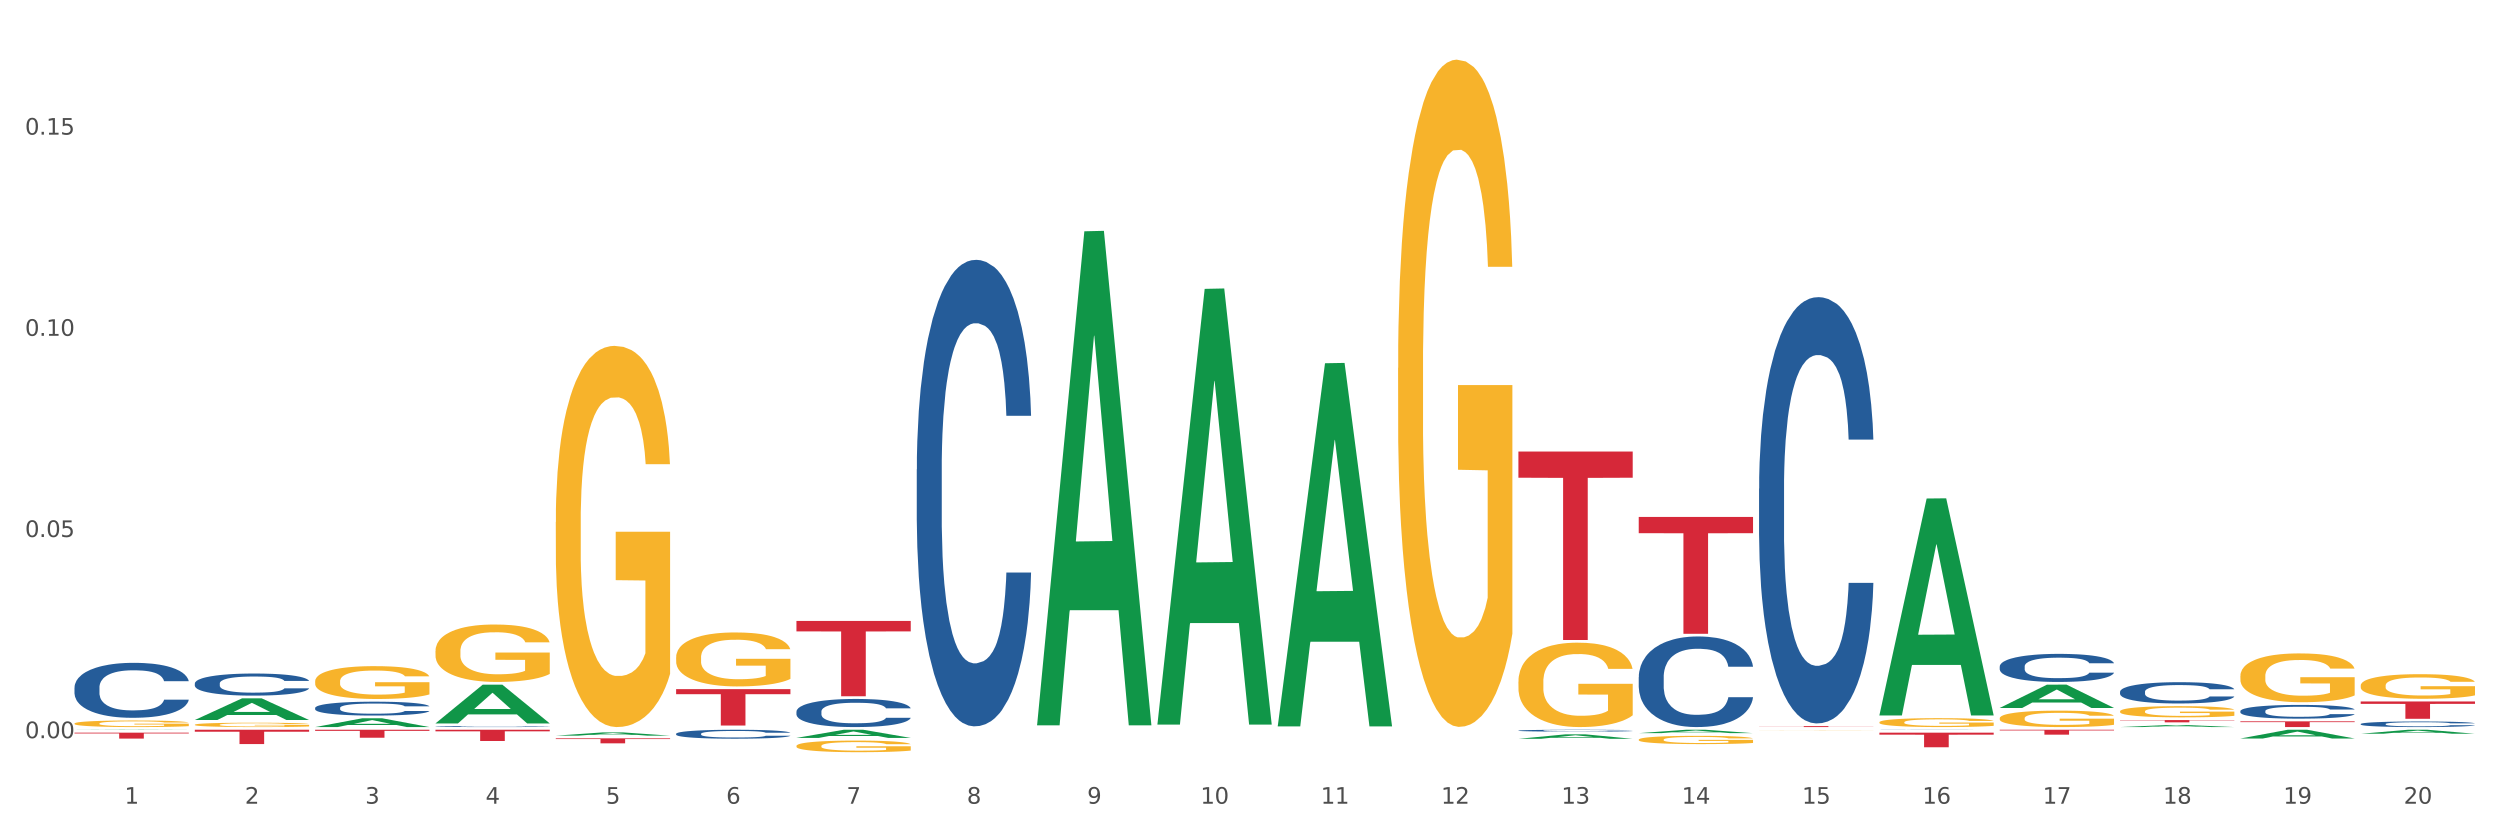 <?xml version="1.0" encoding="utf-8" standalone="no"?>
<!DOCTYPE svg PUBLIC "-//W3C//DTD SVG 1.1//EN"
  "http://www.w3.org/Graphics/SVG/1.1/DTD/svg11.dtd">
<svg xmlns:xlink="http://www.w3.org/1999/xlink" width="1080pt" height="360pt" viewBox="0 0 1080 360" xmlns="http://www.w3.org/2000/svg" version="1.1">
 <rect x="0" y="0" width="1080" height="360" fill="#333333" stroke="none"/>
 <defs>
  <style type="text/css">*{stroke-linejoin: round; stroke-linecap: butt}</style>
 </defs>
 <g id="figure_1">
  <g id="patch_1">
   <path d="M 0 360 
L 1080 360 
L 1080 0 
L 0 0 
z
" style="fill: #ffffff; stroke: #ffffff; stroke-linejoin: miter"/>
  </g>
  <g id="axes_1">
   <g id="matplotlib.axis_1">
    <g id="xtick_1">
     <g id="text_1">
      <!-- 1 -->
      <g style="fill: #4d4d4d" transform="translate(53.812 347.204) scale(0.096 -0.096)">
       <defs>
        <path id="DejaVuSans-31" d="M 794 531 
L 1825 531 
L 1825 4091 
L 703 3866 
L 703 4441 
L 1819 4666 
L 2450 4666 
L 2450 531 
L 3481 531 
L 3481 0 
L 794 0 
L 794 531 
z
" transform="scale(0.016)"/>
       </defs>
       <use xlink:href="#DejaVuSans-31"/>
      </g>
     </g>
    </g>
    <g id="xtick_2">
     <g id="text_2">
      <!-- 2 -->
      <g style="fill: #4d4d4d" transform="translate(105.793 347.204) scale(0.096 -0.096)">
       <defs>
        <path id="DejaVuSans-32" d="M 1228 531 
L 3431 531 
L 3431 0 
L 469 0 
L 469 531 
Q 828 903 1448 1529 
Q 2069 2156 2228 2338 
Q 2531 2678 2651 2914 
Q 2772 3150 2772 3378 
Q 2772 3750 2511 3984 
Q 2250 4219 1831 4219 
Q 1534 4219 1204 4116 
Q 875 4013 500 3803 
L 500 4441 
Q 881 4594 1212 4672 
Q 1544 4750 1819 4750 
Q 2544 4750 2975 4387 
Q 3406 4025 3406 3419 
Q 3406 3131 3298 2873 
Q 3191 2616 2906 2266 
Q 2828 2175 2409 1742 
Q 1991 1309 1228 531 
z
" transform="scale(0.016)"/>
       </defs>
       <use xlink:href="#DejaVuSans-32"/>
      </g>
     </g>
    </g>
    <g id="xtick_3">
     <g id="text_3">
      <!-- 3 -->
      <g style="fill: #4d4d4d" transform="translate(157.774 347.204) scale(0.096 -0.096)">
       <defs>
        <path id="DejaVuSans-33" d="M 2597 2516 
Q 3050 2419 3304 2112 
Q 3559 1806 3559 1356 
Q 3559 666 3084 287 
Q 2609 -91 1734 -91 
Q 1441 -91 1130 -33 
Q 819 25 488 141 
L 488 750 
Q 750 597 1062 519 
Q 1375 441 1716 441 
Q 2309 441 2620 675 
Q 2931 909 2931 1356 
Q 2931 1769 2642 2001 
Q 2353 2234 1838 2234 
L 1294 2234 
L 1294 2753 
L 1863 2753 
Q 2328 2753 2575 2939 
Q 2822 3125 2822 3475 
Q 2822 3834 2567 4026 
Q 2313 4219 1838 4219 
Q 1578 4219 1281 4162 
Q 984 4106 628 3988 
L 628 4550 
Q 988 4650 1302 4700 
Q 1616 4750 1894 4750 
Q 2613 4750 3031 4423 
Q 3450 4097 3450 3541 
Q 3450 3153 3228 2886 
Q 3006 2619 2597 2516 
z
" transform="scale(0.016)"/>
       </defs>
       <use xlink:href="#DejaVuSans-33"/>
      </g>
     </g>
    </g>
    <g id="xtick_4">
     <g id="text_4">
      <!-- 4 -->
      <g style="fill: #4d4d4d" transform="translate(209.756 347.204) scale(0.096 -0.096)">
       <defs>
        <path id="DejaVuSans-34" d="M 2419 4116 
L 825 1625 
L 2419 1625 
L 2419 4116 
z
M 2253 4666 
L 3047 4666 
L 3047 1625 
L 3713 1625 
L 3713 1100 
L 3047 1100 
L 3047 0 
L 2419 0 
L 2419 1100 
L 313 1100 
L 313 1709 
L 2253 4666 
z
" transform="scale(0.016)"/>
       </defs>
       <use xlink:href="#DejaVuSans-34"/>
      </g>
     </g>
    </g>
    <g id="xtick_5">
     <g id="text_5">
      <!-- 5 -->
      <g style="fill: #4d4d4d" transform="translate(261.737 347.204) scale(0.096 -0.096)">
       <defs>
        <path id="DejaVuSans-35" d="M 691 4666 
L 3169 4666 
L 3169 4134 
L 1269 4134 
L 1269 2991 
Q 1406 3038 1543 3061 
Q 1681 3084 1819 3084 
Q 2600 3084 3056 2656 
Q 3513 2228 3513 1497 
Q 3513 744 3044 326 
Q 2575 -91 1722 -91 
Q 1428 -91 1123 -41 
Q 819 9 494 109 
L 494 744 
Q 775 591 1075 516 
Q 1375 441 1709 441 
Q 2250 441 2565 725 
Q 2881 1009 2881 1497 
Q 2881 1984 2565 2268 
Q 2250 2553 1709 2553 
Q 1456 2553 1204 2497 
Q 953 2441 691 2322 
L 691 4666 
z
" transform="scale(0.016)"/>
       </defs>
       <use xlink:href="#DejaVuSans-35"/>
      </g>
     </g>
    </g>
    <g id="xtick_6">
     <g id="text_6">
      <!-- 6 -->
      <g style="fill: #4d4d4d" transform="translate(313.718 347.204) scale(0.096 -0.096)">
       <defs>
        <path id="DejaVuSans-36" d="M 2113 2584 
Q 1688 2584 1439 2293 
Q 1191 2003 1191 1497 
Q 1191 994 1439 701 
Q 1688 409 2113 409 
Q 2538 409 2786 701 
Q 3034 994 3034 1497 
Q 3034 2003 2786 2293 
Q 2538 2584 2113 2584 
z
M 3366 4563 
L 3366 3988 
Q 3128 4100 2886 4159 
Q 2644 4219 2406 4219 
Q 1781 4219 1451 3797 
Q 1122 3375 1075 2522 
Q 1259 2794 1537 2939 
Q 1816 3084 2150 3084 
Q 2853 3084 3261 2657 
Q 3669 2231 3669 1497 
Q 3669 778 3244 343 
Q 2819 -91 2113 -91 
Q 1303 -91 875 529 
Q 447 1150 447 2328 
Q 447 3434 972 4092 
Q 1497 4750 2381 4750 
Q 2619 4750 2861 4703 
Q 3103 4656 3366 4563 
z
" transform="scale(0.016)"/>
       </defs>
       <use xlink:href="#DejaVuSans-36"/>
      </g>
     </g>
    </g>
    <g id="xtick_7">
     <g id="text_7">
      <!-- 7 -->
      <g style="fill: #4d4d4d" transform="translate(365.699 347.204) scale(0.096 -0.096)">
       <defs>
        <path id="DejaVuSans-37" d="M 525 4666 
L 3525 4666 
L 3525 4397 
L 1831 0 
L 1172 0 
L 2766 4134 
L 525 4134 
L 525 4666 
z
" transform="scale(0.016)"/>
       </defs>
       <use xlink:href="#DejaVuSans-37"/>
      </g>
     </g>
    </g>
    <g id="xtick_8">
     <g id="text_8">
      <!-- 8 -->
      <g style="fill: #4d4d4d" transform="translate(417.68 347.204) scale(0.096 -0.096)">
       <defs>
        <path id="DejaVuSans-38" d="M 2034 2216 
Q 1584 2216 1326 1975 
Q 1069 1734 1069 1313 
Q 1069 891 1326 650 
Q 1584 409 2034 409 
Q 2484 409 2743 651 
Q 3003 894 3003 1313 
Q 3003 1734 2745 1975 
Q 2488 2216 2034 2216 
z
M 1403 2484 
Q 997 2584 770 2862 
Q 544 3141 544 3541 
Q 544 4100 942 4425 
Q 1341 4750 2034 4750 
Q 2731 4750 3128 4425 
Q 3525 4100 3525 3541 
Q 3525 3141 3298 2862 
Q 3072 2584 2669 2484 
Q 3125 2378 3379 2068 
Q 3634 1759 3634 1313 
Q 3634 634 3220 271 
Q 2806 -91 2034 -91 
Q 1263 -91 848 271 
Q 434 634 434 1313 
Q 434 1759 690 2068 
Q 947 2378 1403 2484 
z
M 1172 3481 
Q 1172 3119 1398 2916 
Q 1625 2713 2034 2713 
Q 2441 2713 2670 2916 
Q 2900 3119 2900 3481 
Q 2900 3844 2670 4047 
Q 2441 4250 2034 4250 
Q 1625 4250 1398 4047 
Q 1172 3844 1172 3481 
z
" transform="scale(0.016)"/>
       </defs>
       <use xlink:href="#DejaVuSans-38"/>
      </g>
     </g>
    </g>
    <g id="xtick_9">
     <g id="text_9">
      <!-- 9 -->
      <g style="fill: #4d4d4d" transform="translate(469.662 347.204) scale(0.096 -0.096)">
       <defs>
        <path id="DejaVuSans-39" d="M 703 97 
L 703 672 
Q 941 559 1184 500 
Q 1428 441 1663 441 
Q 2288 441 2617 861 
Q 2947 1281 2994 2138 
Q 2813 1869 2534 1725 
Q 2256 1581 1919 1581 
Q 1219 1581 811 2004 
Q 403 2428 403 3163 
Q 403 3881 828 4315 
Q 1253 4750 1959 4750 
Q 2769 4750 3195 4129 
Q 3622 3509 3622 2328 
Q 3622 1225 3098 567 
Q 2575 -91 1691 -91 
Q 1453 -91 1209 -44 
Q 966 3 703 97 
z
M 1959 2075 
Q 2384 2075 2632 2365 
Q 2881 2656 2881 3163 
Q 2881 3666 2632 3958 
Q 2384 4250 1959 4250 
Q 1534 4250 1286 3958 
Q 1038 3666 1038 3163 
Q 1038 2656 1286 2365 
Q 1534 2075 1959 2075 
z
" transform="scale(0.016)"/>
       </defs>
       <use xlink:href="#DejaVuSans-39"/>
      </g>
     </g>
    </g>
    <g id="xtick_10">
     <g id="text_10">
      <!-- 10 -->
      <g style="fill: #4d4d4d" transform="translate(518.589 347.204) scale(0.096 -0.096)">
       <defs>
        <path id="DejaVuSans-30" d="M 2034 4250 
Q 1547 4250 1301 3770 
Q 1056 3291 1056 2328 
Q 1056 1369 1301 889 
Q 1547 409 2034 409 
Q 2525 409 2770 889 
Q 3016 1369 3016 2328 
Q 3016 3291 2770 3770 
Q 2525 4250 2034 4250 
z
M 2034 4750 
Q 2819 4750 3233 4129 
Q 3647 3509 3647 2328 
Q 3647 1150 3233 529 
Q 2819 -91 2034 -91 
Q 1250 -91 836 529 
Q 422 1150 422 2328 
Q 422 3509 836 4129 
Q 1250 4750 2034 4750 
z
" transform="scale(0.016)"/>
       </defs>
       <use xlink:href="#DejaVuSans-31"/>
       <use xlink:href="#DejaVuSans-30" transform="translate(63.623 0)"/>
      </g>
     </g>
    </g>
    <g id="xtick_11">
     <g id="text_11">
      <!-- 11 -->
      <g style="fill: #4d4d4d" transform="translate(570.57 347.204) scale(0.096 -0.096)">
       <use xlink:href="#DejaVuSans-31"/>
       <use xlink:href="#DejaVuSans-31" transform="translate(63.623 0)"/>
      </g>
     </g>
    </g>
    <g id="xtick_12">
     <g id="text_12">
      <!-- 12 -->
      <g style="fill: #4d4d4d" transform="translate(622.551 347.204) scale(0.096 -0.096)">
       <use xlink:href="#DejaVuSans-31"/>
       <use xlink:href="#DejaVuSans-32" transform="translate(63.623 0)"/>
      </g>
     </g>
    </g>
    <g id="xtick_13">
     <g id="text_13">
      <!-- 13 -->
      <g style="fill: #4d4d4d" transform="translate(674.533 347.204) scale(0.096 -0.096)">
       <use xlink:href="#DejaVuSans-31"/>
       <use xlink:href="#DejaVuSans-33" transform="translate(63.623 0)"/>
      </g>
     </g>
    </g>
    <g id="xtick_14">
     <g id="text_14">
      <!-- 14 -->
      <g style="fill: #4d4d4d" transform="translate(726.514 347.204) scale(0.096 -0.096)">
       <use xlink:href="#DejaVuSans-31"/>
       <use xlink:href="#DejaVuSans-34" transform="translate(63.623 0)"/>
      </g>
     </g>
    </g>
    <g id="xtick_15">
     <g id="text_15">
      <!-- 15 -->
      <g style="fill: #4d4d4d" transform="translate(778.495 347.204) scale(0.096 -0.096)">
       <use xlink:href="#DejaVuSans-31"/>
       <use xlink:href="#DejaVuSans-35" transform="translate(63.623 0)"/>
      </g>
     </g>
    </g>
    <g id="xtick_16">
     <g id="text_16">
      <!-- 16 -->
      <g style="fill: #4d4d4d" transform="translate(830.476 347.204) scale(0.096 -0.096)">
       <use xlink:href="#DejaVuSans-31"/>
       <use xlink:href="#DejaVuSans-36" transform="translate(63.623 0)"/>
      </g>
     </g>
    </g>
    <g id="xtick_17">
     <g id="text_17">
      <!-- 17 -->
      <g style="fill: #4d4d4d" transform="translate(882.457 347.204) scale(0.096 -0.096)">
       <use xlink:href="#DejaVuSans-31"/>
       <use xlink:href="#DejaVuSans-37" transform="translate(63.623 0)"/>
      </g>
     </g>
    </g>
    <g id="xtick_18">
     <g id="text_18">
      <!-- 18 -->
      <g style="fill: #4d4d4d" transform="translate(934.439 347.204) scale(0.096 -0.096)">
       <use xlink:href="#DejaVuSans-31"/>
       <use xlink:href="#DejaVuSans-38" transform="translate(63.623 0)"/>
      </g>
     </g>
    </g>
    <g id="xtick_19">
     <g id="text_19">
      <!-- 19 -->
      <g style="fill: #4d4d4d" transform="translate(986.42 347.204) scale(0.096 -0.096)">
       <use xlink:href="#DejaVuSans-31"/>
       <use xlink:href="#DejaVuSans-39" transform="translate(63.623 0)"/>
      </g>
     </g>
    </g>
    <g id="xtick_20">
     <g id="text_20">
      <!-- 20 -->
      <g style="fill: #4d4d4d" transform="translate(1038.401 347.204) scale(0.096 -0.096)">
       <use xlink:href="#DejaVuSans-32"/>
       <use xlink:href="#DejaVuSans-30" transform="translate(63.623 0)"/>
      </g>
     </g>
    </g>
    <g id="xtick_21"/>
    <g id="xtick_22"/>
    <g id="xtick_23"/>
    <g id="xtick_24"/>
    <g id="xtick_25"/>
    <g id="xtick_26"/>
    <g id="xtick_27"/>
    <g id="xtick_28"/>
    <g id="xtick_29"/>
    <g id="xtick_30"/>
    <g id="xtick_31"/>
    <g id="xtick_32"/>
    <g id="xtick_33"/>
    <g id="xtick_34"/>
    <g id="xtick_35"/>
    <g id="xtick_36"/>
    <g id="xtick_37"/>
    <g id="xtick_38"/>
    <g id="xtick_39"/>
   </g>
   <g id="matplotlib.axis_2">
    <g id="ytick_1">
     <g id="text_21">
      <!-- 0.00 -->
      <g style="fill: #4d4d4d" transform="translate(10.8 318.9) scale(0.096 -0.096)">
       <defs>
        <path id="DejaVuSans-2e" d="M 684 794 
L 1344 794 
L 1344 0 
L 684 0 
L 684 794 
z
" transform="scale(0.016)"/>
       </defs>
       <use xlink:href="#DejaVuSans-30"/>
       <use xlink:href="#DejaVuSans-2e" transform="translate(63.623 0)"/>
       <use xlink:href="#DejaVuSans-30" transform="translate(95.41 0)"/>
       <use xlink:href="#DejaVuSans-30" transform="translate(159.033 0)"/>
      </g>
     </g>
    </g>
    <g id="ytick_2">
     <g id="text_22">
      <!-- 0.05 -->
      <g style="fill: #4d4d4d" transform="translate(10.8 231.988) scale(0.096 -0.096)">
       <use xlink:href="#DejaVuSans-30"/>
       <use xlink:href="#DejaVuSans-2e" transform="translate(63.623 0)"/>
       <use xlink:href="#DejaVuSans-30" transform="translate(95.41 0)"/>
       <use xlink:href="#DejaVuSans-35" transform="translate(159.033 0)"/>
      </g>
     </g>
    </g>
    <g id="ytick_3">
     <g id="text_23">
      <!-- 0.10 -->
      <g style="fill: #4d4d4d" transform="translate(10.8 145.076) scale(0.096 -0.096)">
       <use xlink:href="#DejaVuSans-30"/>
       <use xlink:href="#DejaVuSans-2e" transform="translate(63.623 0)"/>
       <use xlink:href="#DejaVuSans-31" transform="translate(95.41 0)"/>
       <use xlink:href="#DejaVuSans-30" transform="translate(159.033 0)"/>
      </g>
     </g>
    </g>
    <g id="ytick_4">
     <g id="text_24">
      <!-- 0.15 -->
      <g style="fill: #4d4d4d" transform="translate(10.8 58.164) scale(0.096 -0.096)">
       <use xlink:href="#DejaVuSans-30"/>
       <use xlink:href="#DejaVuSans-2e" transform="translate(63.623 0)"/>
       <use xlink:href="#DejaVuSans-31" transform="translate(95.41 0)"/>
       <use xlink:href="#DejaVuSans-35" transform="translate(159.033 0)"/>
      </g>
     </g>
    </g>
    <g id="ytick_5"/>
    <g id="ytick_6"/>
    <g id="ytick_7"/>
   </g>
   <g id="PolyCollection_1">
    <path d="M 32.175 315.35 
L 32.226 315.35 
L 52.59 315.253 
L 61.041 315.253 
L 81.557 315.35 
L 71.783 315.35 
L 67.353 315.327 
L 46.328 315.327 
L 46.175 315.328 
L 41.899 315.35 
L 32.175 315.35 
L 32.175 315.35 
L 48.975 315.314 
L 64.706 315.314 
L 56.917 315.274 
L 56.815 315.274 
L 56.713 315.274 
L 48.924 315.314 
L 48.975 315.314 
L 32.175 315.35 
z
" clip-path="url(#pf5e2bff05c)" style="fill: #109648"/>
    <path d="M 84.156 311.035 
L 84.207 311.026 
L 104.571 301.679 
L 113.022 301.67 
L 133.538 311.052 
L 123.764 311.052 
L 119.335 308.867 
L 98.309 308.867 
L 98.156 308.903 
L 93.88 311.052 
L 84.156 311.052 
L 84.156 311.035 
L 100.956 307.564 
L 116.687 307.555 
L 108.898 303.67 
L 108.796 303.652 
L 108.695 303.678 
L 100.905 307.555 
L 100.956 307.564 
L 84.156 311.035 
z
" clip-path="url(#pf5e2bff05c)" style="fill: #109648"/>
    <path d="M 136.137 314.088 
L 136.188 314.084 
L 156.552 310.286 
L 165.003 310.283 
L 185.52 314.095 
L 175.745 314.095 
L 171.316 313.207 
L 150.29 313.207 
L 150.137 313.222 
L 145.861 314.095 
L 136.137 314.095 
L 136.137 314.088 
L 152.938 312.678 
L 168.669 312.674 
L 160.879 311.095 
L 160.778 311.088 
L 160.676 311.099 
L 152.887 312.674 
L 152.938 312.678 
L 136.137 314.088 
z
" clip-path="url(#pf5e2bff05c)" style="fill: #109648"/>
    <path d="M 188.119 313.868 
L 188.177 313.867 
L 188.177 313.857 
L 188.352 313.842 
L 188.994 313.816 
L 189.811 313.796 
L 191.212 313.772 
L 191.971 313.763 
L 192.963 313.752 
L 195.006 313.734 
L 197.341 313.719 
L 198.976 313.711 
L 200.201 313.705 
L 202.945 313.696 
L 204.521 313.692 
L 206.155 313.688 
L 207.556 313.686 
L 209.891 313.683 
L 211.759 313.682 
L 213.919 313.682 
L 215.728 313.682 
L 218.121 313.684 
L 221.624 313.688 
L 222.966 313.691 
L 224.776 313.695 
L 226.644 313.701 
L 228.161 313.708 
L 229.912 313.716 
L 231.722 313.728 
L 233.473 313.742 
L 234.699 313.755 
L 235.691 313.769 
L 236.567 313.786 
L 237.209 313.805 
L 237.501 313.82 
L 226.819 313.82 
L 226.527 313.806 
L 225.943 313.791 
L 225.36 313.781 
L 224.717 313.772 
L 223.725 313.763 
L 222.85 313.757 
L 221.39 313.75 
L 220.048 313.745 
L 218.939 313.743 
L 217.596 313.74 
L 214.736 313.738 
L 212.693 313.738 
L 211.409 313.739 
L 209.833 313.741 
L 208.49 313.743 
L 206.914 313.748 
L 205.688 313.753 
L 204.463 313.759 
L 203.762 313.764 
L 202.711 313.772 
L 202.011 313.779 
L 201.077 313.791 
L 200.552 313.799 
L 199.618 313.82 
L 199.209 313.836 
L 199.034 313.847 
L 198.917 313.859 
L 198.917 313.918 
L 199.268 313.945 
L 199.559 313.956 
L 200.026 313.969 
L 200.902 313.985 
L 202.186 314.002 
L 203.529 314.013 
L 204.638 314.02 
L 205.688 314.026 
L 206.739 314.03 
L 208.023 314.034 
L 209.074 314.036 
L 210.65 314.038 
L 212.518 314.039 
L 213.977 314.039 
L 216.954 314.037 
L 218.297 314.036 
L 219.581 314.033 
L 220.982 314.029 
L 222.091 314.024 
L 222.733 314.021 
L 223.783 314.014 
L 224.601 314.006 
L 225.301 313.997 
L 225.768 313.99 
L 226.293 313.979 
L 226.702 313.966 
L 226.819 313.959 
L 237.501 313.959 
L 237.267 313.973 
L 236.859 313.986 
L 236.041 314.003 
L 235.399 314.014 
L 234.407 314.026 
L 233.356 314.037 
L 231.897 314.048 
L 230.555 314.057 
L 229.154 314.065 
L 227.636 314.071 
L 224.893 314.081 
L 223.9 314.083 
L 221.799 314.088 
L 220.164 314.091 
L 217.771 314.093 
L 215.32 314.095 
L 212.751 314.095 
L 210.475 314.094 
L 207.965 314.092 
L 206.389 314.09 
L 204.638 314.087 
L 202.595 314.081 
L 200.668 314.075 
L 198.859 314.067 
L 197.166 314.059 
L 195.59 314.049 
L 193.547 314.033 
L 192.029 314.017 
L 190.92 314.002 
L 190.162 313.99 
L 189.403 313.974 
L 188.994 313.963 
L 188.352 313.936 
L 188.119 313.912 
L 188.119 313.868 
z
" clip-path="url(#pf5e2bff05c)" style="fill: #255c99"/>
    <path d="M 292.081 316.991 
L 292.139 316.988 
L 292.139 316.889 
L 292.315 316.755 
L 292.957 316.507 
L 293.774 316.32 
L 295.175 316.101 
L 295.934 316.009 
L 296.926 315.907 
L 298.969 315.741 
L 301.304 315.599 
L 302.938 315.522 
L 304.164 315.472 
L 306.907 315.384 
L 308.483 315.345 
L 310.118 315.313 
L 311.519 315.292 
L 313.854 315.267 
L 315.721 315.257 
L 317.881 315.253 
L 319.691 315.257 
L 322.084 315.271 
L 325.586 315.313 
L 326.929 315.338 
L 328.738 315.38 
L 330.606 315.437 
L 332.124 315.493 
L 333.875 315.575 
L 335.684 315.681 
L 337.436 315.815 
L 338.661 315.939 
L 339.654 316.069 
L 340.529 316.228 
L 341.171 316.401 
L 341.463 316.546 
L 330.781 316.546 
L 330.489 316.415 
L 329.906 316.274 
L 329.322 316.179 
L 328.68 316.101 
L 327.688 316.013 
L 326.812 315.956 
L 325.353 315.889 
L 324.01 315.847 
L 322.901 315.822 
L 321.559 315.801 
L 318.698 315.78 
L 316.655 315.78 
L 315.371 315.787 
L 313.795 315.804 
L 312.453 315.829 
L 310.877 315.871 
L 309.651 315.917 
L 308.425 315.977 
L 307.725 316.02 
L 306.674 316.098 
L 305.973 316.161 
L 305.039 316.271 
L 304.514 316.348 
L 303.58 316.55 
L 303.172 316.698 
L 302.996 316.801 
L 302.88 316.914 
L 302.88 317.465 
L 303.23 317.712 
L 303.522 317.818 
L 303.989 317.938 
L 304.864 318.094 
L 306.149 318.245 
L 307.491 318.355 
L 308.6 318.422 
L 309.651 318.472 
L 310.701 318.51 
L 311.986 318.546 
L 313.036 318.567 
L 314.612 318.588 
L 316.48 318.599 
L 317.94 318.599 
L 320.916 318.581 
L 322.259 318.563 
L 323.543 318.539 
L 324.944 318.5 
L 326.053 318.457 
L 326.695 318.426 
L 327.746 318.359 
L 328.563 318.288 
L 329.264 318.207 
L 329.731 318.136 
L 330.256 318.03 
L 330.664 317.91 
L 330.781 317.846 
L 341.463 317.846 
L 341.23 317.973 
L 340.821 318.097 
L 340.004 318.263 
L 339.362 318.359 
L 338.369 318.475 
L 337.319 318.574 
L 335.86 318.684 
L 334.517 318.765 
L 333.116 318.835 
L 331.598 318.899 
L 328.855 318.987 
L 327.863 319.012 
L 325.761 319.054 
L 324.127 319.079 
L 321.734 319.104 
L 319.282 319.118 
L 316.714 319.122 
L 314.437 319.115 
L 311.927 319.093 
L 310.351 319.072 
L 308.6 319.04 
L 306.557 318.991 
L 304.631 318.931 
L 302.821 318.86 
L 301.129 318.779 
L 299.553 318.687 
L 297.51 318.535 
L 295.992 318.387 
L 294.883 318.249 
L 294.124 318.132 
L 293.365 317.984 
L 292.957 317.882 
L 292.315 317.634 
L 292.081 317.405 
L 292.081 316.991 
z
" clip-path="url(#pf5e2bff05c)" style="fill: #255c99"/>
    <path d="M 655.949 315.618 
L 656.008 315.617 
L 656.008 315.597 
L 656.183 315.568 
L 656.825 315.516 
L 657.642 315.477 
L 659.043 315.431 
L 659.802 315.412 
L 660.794 315.39 
L 662.837 315.356 
L 665.172 315.326 
L 666.807 315.31 
L 668.032 315.299 
L 670.776 315.281 
L 672.352 315.272 
L 673.986 315.266 
L 675.387 315.261 
L 677.722 315.256 
L 679.59 315.254 
L 681.75 315.253 
L 683.559 315.254 
L 685.952 315.257 
L 689.455 315.266 
L 690.797 315.271 
L 692.607 315.28 
L 694.475 315.292 
L 695.992 315.304 
L 697.743 315.321 
L 699.553 315.343 
L 701.304 315.371 
L 702.53 315.397 
L 703.522 315.424 
L 704.398 315.458 
L 705.04 315.494 
L 705.332 315.525 
L 694.65 315.525 
L 694.358 315.497 
L 693.774 315.467 
L 693.19 315.447 
L 692.548 315.431 
L 691.556 315.413 
L 690.68 315.401 
L 689.221 315.387 
L 687.879 315.378 
L 686.769 315.373 
L 685.427 315.368 
L 682.567 315.364 
L 680.524 315.364 
L 679.24 315.365 
L 677.664 315.369 
L 676.321 315.374 
L 674.745 315.383 
L 673.519 315.393 
L 672.293 315.405 
L 671.593 315.414 
L 670.542 315.43 
L 669.842 315.444 
L 668.908 315.467 
L 668.383 315.483 
L 667.449 315.525 
L 667.04 315.556 
L 666.865 315.578 
L 666.748 315.602 
L 666.748 315.717 
L 667.098 315.769 
L 667.39 315.792 
L 667.857 315.817 
L 668.733 315.849 
L 670.017 315.881 
L 671.359 315.904 
L 672.469 315.918 
L 673.519 315.929 
L 674.57 315.937 
L 675.854 315.944 
L 676.905 315.949 
L 678.481 315.953 
L 680.349 315.955 
L 681.808 315.955 
L 684.785 315.952 
L 686.127 315.948 
L 687.412 315.943 
L 688.812 315.935 
L 689.922 315.926 
L 690.564 315.919 
L 691.614 315.905 
L 692.432 315.89 
L 693.132 315.873 
L 693.599 315.858 
L 694.124 315.836 
L 694.533 315.811 
L 694.65 315.798 
L 705.332 315.798 
L 705.098 315.824 
L 704.689 315.85 
L 703.872 315.885 
L 703.23 315.905 
L 702.238 315.93 
L 701.187 315.95 
L 699.728 315.973 
L 698.385 315.99 
L 696.984 316.005 
L 695.467 316.019 
L 692.723 316.037 
L 691.731 316.042 
L 689.63 316.051 
L 687.995 316.056 
L 685.602 316.062 
L 683.15 316.064 
L 680.582 316.065 
L 678.306 316.064 
L 675.796 316.059 
L 674.22 316.055 
L 672.469 316.048 
L 670.426 316.038 
L 668.499 316.025 
L 666.69 316.01 
L 664.997 315.993 
L 663.421 315.974 
L 661.378 315.942 
L 659.86 315.911 
L 658.751 315.882 
L 657.992 315.858 
L 657.234 315.826 
L 656.825 315.805 
L 656.183 315.753 
L 655.949 315.705 
L 655.949 315.618 
z
" clip-path="url(#pf5e2bff05c)" style="fill: #255c99"/>
    <path d="M 1019.818 312.765 
L 1019.876 312.763 
L 1019.876 312.701 
L 1020.051 312.617 
L 1020.693 312.462 
L 1021.511 312.346 
L 1022.912 312.209 
L 1023.67 312.151 
L 1024.663 312.087 
L 1026.706 311.984 
L 1029.041 311.895 
L 1030.675 311.847 
L 1031.901 311.816 
L 1034.644 311.761 
L 1036.22 311.737 
L 1037.855 311.717 
L 1039.256 311.704 
L 1041.59 311.688 
L 1043.458 311.681 
L 1045.618 311.679 
L 1047.427 311.681 
L 1049.821 311.69 
L 1053.323 311.717 
L 1054.666 311.732 
L 1056.475 311.759 
L 1058.343 311.794 
L 1059.861 311.829 
L 1061.612 311.88 
L 1063.421 311.946 
L 1065.172 312.03 
L 1066.398 312.107 
L 1067.39 312.189 
L 1068.266 312.288 
L 1068.908 312.396 
L 1069.2 312.487 
L 1058.518 312.487 
L 1058.226 312.405 
L 1057.642 312.317 
L 1057.059 312.257 
L 1056.417 312.209 
L 1055.424 312.154 
L 1054.549 312.118 
L 1053.09 312.076 
L 1051.747 312.05 
L 1050.638 312.034 
L 1049.295 312.021 
L 1046.435 312.008 
L 1044.392 312.008 
L 1043.108 312.012 
L 1041.532 312.023 
L 1040.189 312.039 
L 1038.613 312.065 
L 1037.388 312.094 
L 1036.162 312.132 
L 1035.461 312.158 
L 1034.411 312.207 
L 1033.71 312.246 
L 1032.776 312.315 
L 1032.251 312.363 
L 1031.317 312.489 
L 1030.908 312.582 
L 1030.733 312.646 
L 1030.617 312.716 
L 1030.617 313.06 
L 1030.967 313.215 
L 1031.259 313.281 
L 1031.726 313.356 
L 1032.601 313.453 
L 1033.885 313.548 
L 1035.228 313.616 
L 1036.337 313.658 
L 1037.388 313.689 
L 1038.438 313.713 
L 1039.722 313.736 
L 1040.773 313.749 
L 1042.349 313.762 
L 1044.217 313.769 
L 1045.676 313.769 
L 1048.653 313.758 
L 1049.996 313.747 
L 1051.28 313.731 
L 1052.681 313.707 
L 1053.79 313.68 
L 1054.432 313.661 
L 1055.483 313.619 
L 1056.3 313.574 
L 1057 313.524 
L 1057.467 313.48 
L 1057.993 313.413 
L 1058.401 313.338 
L 1058.518 313.299 
L 1069.2 313.299 
L 1068.967 313.378 
L 1068.558 313.455 
L 1067.741 313.559 
L 1067.099 313.619 
L 1066.106 313.691 
L 1065.056 313.753 
L 1063.596 313.822 
L 1062.254 313.872 
L 1060.853 313.916 
L 1059.335 313.956 
L 1056.592 314.011 
L 1055.599 314.027 
L 1053.498 314.053 
L 1051.864 314.069 
L 1049.47 314.084 
L 1047.019 314.093 
L 1044.451 314.095 
L 1042.174 314.091 
L 1039.664 314.078 
L 1038.088 314.064 
L 1036.337 314.044 
L 1034.294 314.014 
L 1032.368 313.976 
L 1030.558 313.932 
L 1028.865 313.881 
L 1027.289 313.824 
L 1025.246 313.729 
L 1023.729 313.636 
L 1022.62 313.55 
L 1021.861 313.477 
L 1021.102 313.385 
L 1020.693 313.321 
L 1020.051 313.166 
L 1019.818 313.023 
L 1019.818 312.765 
z
" clip-path="url(#pf5e2bff05c)" style="fill: #255c99"/>
    <path d="M 967.837 307.19 
L 967.895 307.185 
L 967.895 307.033 
L 968.07 306.827 
L 968.712 306.447 
L 969.529 306.16 
L 970.93 305.824 
L 971.689 305.683 
L 972.681 305.525 
L 974.724 305.27 
L 977.059 305.054 
L 978.694 304.934 
L 979.92 304.858 
L 982.663 304.723 
L 984.239 304.663 
L 985.873 304.614 
L 987.274 304.582 
L 989.609 304.544 
L 991.477 304.527 
L 993.637 304.522 
L 995.446 304.527 
L 997.84 304.549 
L 1001.342 304.614 
L 1002.684 304.652 
L 1004.494 304.717 
L 1006.362 304.804 
L 1007.879 304.891 
L 1009.631 305.016 
L 1011.44 305.178 
L 1013.191 305.384 
L 1014.417 305.574 
L 1015.409 305.775 
L 1016.285 306.019 
L 1016.927 306.285 
L 1017.219 306.507 
L 1006.537 306.507 
L 1006.245 306.306 
L 1005.661 306.089 
L 1005.078 305.943 
L 1004.435 305.824 
L 1003.443 305.688 
L 1002.568 305.601 
L 1001.108 305.498 
L 999.766 305.433 
L 998.657 305.395 
L 997.314 305.363 
L 994.454 305.33 
L 992.411 305.33 
L 991.127 305.341 
L 989.551 305.368 
L 988.208 305.406 
L 986.632 305.471 
L 985.406 305.542 
L 984.181 305.634 
L 983.48 305.699 
L 982.429 305.818 
L 981.729 305.916 
L 980.795 306.084 
L 980.27 306.203 
L 979.336 306.512 
L 978.927 306.74 
L 978.752 306.897 
L 978.635 307.071 
L 978.635 307.917 
L 978.986 308.296 
L 979.277 308.459 
L 979.744 308.644 
L 980.62 308.882 
L 981.904 309.115 
L 983.247 309.283 
L 984.356 309.386 
L 985.406 309.462 
L 986.457 309.522 
L 987.741 309.576 
L 988.792 309.609 
L 990.368 309.641 
L 992.236 309.658 
L 993.695 309.658 
L 996.672 309.631 
L 998.015 309.603 
L 999.299 309.565 
L 1000.7 309.506 
L 1001.809 309.441 
L 1002.451 309.392 
L 1003.502 309.289 
L 1004.319 309.18 
L 1005.019 309.056 
L 1005.486 308.947 
L 1006.012 308.785 
L 1006.42 308.6 
L 1006.537 308.503 
L 1017.219 308.503 
L 1016.985 308.698 
L 1016.577 308.888 
L 1015.76 309.142 
L 1015.117 309.289 
L 1014.125 309.468 
L 1013.074 309.62 
L 1011.615 309.788 
L 1010.273 309.913 
L 1008.872 310.021 
L 1007.354 310.119 
L 1004.611 310.254 
L 1003.618 310.292 
L 1001.517 310.357 
L 999.883 310.395 
L 997.489 310.433 
L 995.038 310.455 
L 992.469 310.46 
L 990.193 310.449 
L 987.683 310.417 
L 986.107 310.384 
L 984.356 310.336 
L 982.313 310.26 
L 980.386 310.167 
L 978.577 310.059 
L 976.884 309.934 
L 975.308 309.793 
L 973.265 309.56 
L 971.748 309.332 
L 970.638 309.121 
L 969.88 308.942 
L 969.121 308.714 
L 968.712 308.557 
L 968.07 308.177 
L 967.837 307.825 
L 967.837 307.19 
z
" clip-path="url(#pf5e2bff05c)" style="fill: #255c99"/>
    <path d="M 915.855 298.835 
L 915.914 298.827 
L 915.914 298.592 
L 916.089 298.272 
L 916.731 297.684 
L 917.548 297.239 
L 918.949 296.718 
L 919.708 296.5 
L 920.7 296.256 
L 922.743 295.862 
L 925.078 295.525 
L 926.713 295.341 
L 927.938 295.223 
L 930.682 295.013 
L 932.258 294.921 
L 933.892 294.845 
L 935.293 294.795 
L 937.628 294.736 
L 939.496 294.711 
L 941.656 294.702 
L 943.465 294.711 
L 945.858 294.744 
L 949.361 294.845 
L 950.703 294.904 
L 952.513 295.005 
L 954.381 295.139 
L 955.898 295.273 
L 957.649 295.467 
L 959.459 295.719 
L 961.21 296.038 
L 962.436 296.332 
L 963.428 296.643 
L 964.304 297.021 
L 964.946 297.432 
L 965.238 297.777 
L 954.556 297.777 
L 954.264 297.466 
L 953.68 297.13 
L 953.096 296.903 
L 952.454 296.718 
L 951.462 296.508 
L 950.586 296.374 
L 949.127 296.214 
L 947.785 296.114 
L 946.676 296.055 
L 945.333 296.004 
L 942.473 295.954 
L 940.43 295.954 
L 939.146 295.971 
L 937.57 296.013 
L 936.227 296.072 
L 934.651 296.172 
L 933.425 296.282 
L 932.199 296.424 
L 931.499 296.525 
L 930.448 296.71 
L 929.748 296.861 
L 928.814 297.122 
L 928.289 297.306 
L 927.355 297.785 
L 926.946 298.138 
L 926.771 298.382 
L 926.654 298.65 
L 926.654 299.961 
L 927.004 300.549 
L 927.296 300.801 
L 927.763 301.087 
L 928.639 301.456 
L 929.923 301.817 
L 931.265 302.078 
L 932.375 302.237 
L 933.425 302.355 
L 934.476 302.447 
L 935.76 302.531 
L 936.811 302.582 
L 938.387 302.632 
L 940.255 302.657 
L 941.714 302.657 
L 944.691 302.615 
L 946.033 302.573 
L 947.318 302.515 
L 948.719 302.422 
L 949.828 302.321 
L 950.47 302.246 
L 951.52 302.086 
L 952.338 301.918 
L 953.038 301.725 
L 953.505 301.557 
L 954.03 301.305 
L 954.439 301.019 
L 954.556 300.868 
L 965.238 300.868 
L 965.004 301.171 
L 964.596 301.465 
L 963.778 301.859 
L 963.136 302.086 
L 962.144 302.363 
L 961.093 302.599 
L 959.634 302.859 
L 958.291 303.052 
L 956.89 303.22 
L 955.373 303.371 
L 952.629 303.581 
L 951.637 303.64 
L 949.536 303.741 
L 947.901 303.8 
L 945.508 303.859 
L 943.056 303.892 
L 940.488 303.901 
L 938.212 303.884 
L 935.702 303.833 
L 934.126 303.783 
L 932.375 303.707 
L 930.332 303.59 
L 928.405 303.447 
L 926.596 303.279 
L 924.903 303.086 
L 923.327 302.867 
L 921.284 302.506 
L 919.766 302.153 
L 918.657 301.826 
L 917.898 301.549 
L 917.14 301.196 
L 916.731 300.952 
L 916.089 300.364 
L 915.855 299.818 
L 915.855 298.835 
z
" clip-path="url(#pf5e2bff05c)" style="fill: #255c99"/>
    <path d="M 863.874 287.922 
L 863.933 287.911 
L 863.933 287.601 
L 864.108 287.18 
L 864.75 286.405 
L 865.567 285.818 
L 866.968 285.131 
L 867.727 284.843 
L 868.719 284.522 
L 870.762 284.001 
L 873.097 283.558 
L 874.731 283.315 
L 875.957 283.16 
L 878.701 282.883 
L 880.277 282.761 
L 881.911 282.661 
L 883.312 282.595 
L 885.647 282.517 
L 887.515 282.484 
L 889.674 282.473 
L 891.484 282.484 
L 893.877 282.529 
L 897.379 282.661 
L 898.722 282.739 
L 900.531 282.872 
L 902.399 283.049 
L 903.917 283.226 
L 905.668 283.481 
L 907.478 283.813 
L 909.229 284.234 
L 910.455 284.622 
L 911.447 285.031 
L 912.322 285.53 
L 912.965 286.072 
L 913.256 286.526 
L 902.574 286.526 
L 902.283 286.117 
L 901.699 285.674 
L 901.115 285.375 
L 900.473 285.131 
L 899.481 284.854 
L 898.605 284.677 
L 897.146 284.467 
L 895.803 284.334 
L 894.694 284.256 
L 893.352 284.19 
L 890.492 284.123 
L 888.449 284.123 
L 887.164 284.145 
L 885.588 284.201 
L 884.246 284.278 
L 882.67 284.411 
L 881.444 284.555 
L 880.218 284.743 
L 879.518 284.876 
L 878.467 285.12 
L 877.767 285.319 
L 876.833 285.663 
L 876.307 285.906 
L 875.373 286.538 
L 874.965 287.003 
L 874.79 287.324 
L 874.673 287.678 
L 874.673 289.406 
L 875.023 290.181 
L 875.315 290.513 
L 875.782 290.89 
L 876.658 291.377 
L 877.942 291.853 
L 879.284 292.197 
L 880.393 292.407 
L 881.444 292.562 
L 882.495 292.684 
L 883.779 292.795 
L 884.83 292.861 
L 886.406 292.928 
L 888.273 292.961 
L 889.733 292.961 
L 892.71 292.905 
L 894.052 292.85 
L 895.336 292.772 
L 896.737 292.651 
L 897.846 292.518 
L 898.488 292.418 
L 899.539 292.208 
L 900.356 291.986 
L 901.057 291.731 
L 901.524 291.51 
L 902.049 291.178 
L 902.458 290.801 
L 902.574 290.602 
L 913.256 290.602 
L 913.023 291.001 
L 912.614 291.388 
L 911.797 291.909 
L 911.155 292.208 
L 910.163 292.573 
L 909.112 292.883 
L 907.653 293.227 
L 906.31 293.481 
L 904.909 293.703 
L 903.392 293.902 
L 900.648 294.179 
L 899.656 294.256 
L 897.555 294.389 
L 895.92 294.467 
L 893.527 294.544 
L 891.075 294.589 
L 888.507 294.6 
L 886.23 294.578 
L 883.72 294.511 
L 882.144 294.445 
L 880.393 294.345 
L 878.35 294.19 
L 876.424 294.002 
L 874.615 293.78 
L 872.922 293.526 
L 871.346 293.238 
L 869.303 292.761 
L 867.785 292.296 
L 866.676 291.864 
L 865.917 291.499 
L 865.158 291.034 
L 864.75 290.713 
L 864.108 289.937 
L 863.874 289.218 
L 863.874 287.922 
z
" clip-path="url(#pf5e2bff05c)" style="fill: #255c99"/>
    <path d="M 811.893 315.296 
L 811.951 315.296 
L 811.951 315.294 
L 812.127 315.29 
L 812.769 315.284 
L 813.586 315.28 
L 814.987 315.274 
L 815.746 315.272 
L 816.738 315.269 
L 818.781 315.265 
L 821.116 315.262 
L 822.75 315.26 
L 823.976 315.259 
L 826.719 315.256 
L 828.295 315.255 
L 829.93 315.255 
L 831.331 315.254 
L 833.666 315.254 
L 835.533 315.253 
L 837.693 315.253 
L 839.503 315.253 
L 841.896 315.254 
L 845.398 315.255 
L 846.741 315.255 
L 848.55 315.256 
L 850.418 315.258 
L 851.936 315.259 
L 853.687 315.261 
L 855.496 315.264 
L 857.248 315.267 
L 858.473 315.27 
L 859.466 315.273 
L 860.341 315.277 
L 860.983 315.282 
L 861.275 315.285 
L 850.593 315.285 
L 850.301 315.282 
L 849.718 315.278 
L 849.134 315.276 
L 848.492 315.274 
L 847.5 315.272 
L 846.624 315.271 
L 845.165 315.269 
L 843.822 315.268 
L 842.713 315.267 
L 841.371 315.267 
L 838.51 315.266 
L 836.467 315.266 
L 835.183 315.266 
L 833.607 315.267 
L 832.265 315.267 
L 830.689 315.268 
L 829.463 315.27 
L 828.237 315.271 
L 827.537 315.272 
L 826.486 315.274 
L 825.785 315.276 
L 824.851 315.278 
L 824.326 315.28 
L 823.392 315.285 
L 822.984 315.289 
L 822.808 315.292 
L 822.692 315.294 
L 822.692 315.308 
L 823.042 315.314 
L 823.334 315.317 
L 823.801 315.32 
L 824.676 315.324 
L 825.961 315.327 
L 827.303 315.33 
L 828.412 315.332 
L 829.463 315.333 
L 830.513 315.334 
L 831.798 315.335 
L 832.848 315.335 
L 834.424 315.336 
L 836.292 315.336 
L 837.752 315.336 
L 840.728 315.336 
L 842.071 315.335 
L 843.355 315.335 
L 844.756 315.334 
L 845.865 315.333 
L 846.507 315.332 
L 847.558 315.33 
L 848.375 315.328 
L 849.076 315.326 
L 849.543 315.325 
L 850.068 315.322 
L 850.476 315.319 
L 850.593 315.317 
L 861.275 315.317 
L 861.042 315.321 
L 860.633 315.324 
L 859.816 315.328 
L 859.174 315.33 
L 858.182 315.333 
L 857.131 315.336 
L 855.672 315.338 
L 854.329 315.34 
L 852.928 315.342 
L 851.41 315.344 
L 848.667 315.346 
L 847.675 315.346 
L 845.573 315.347 
L 843.939 315.348 
L 841.546 315.349 
L 839.094 315.349 
L 836.526 315.349 
L 834.249 315.349 
L 831.739 315.348 
L 830.163 315.348 
L 828.412 315.347 
L 826.369 315.346 
L 824.443 315.344 
L 822.633 315.343 
L 820.941 315.341 
L 819.365 315.338 
L 817.322 315.335 
L 815.804 315.331 
L 814.695 315.327 
L 813.936 315.325 
L 813.177 315.321 
L 812.769 315.318 
L 812.127 315.312 
L 811.893 315.307 
L 811.893 315.296 
z
" clip-path="url(#pf5e2bff05c)" style="fill: #255c99"/>
    <path d="M 759.912 211.11 
L 759.97 210.942 
L 759.97 206.233 
L 760.145 199.841 
L 760.787 188.068 
L 761.605 179.154 
L 763.006 168.727 
L 763.764 164.354 
L 764.757 159.476 
L 766.8 151.571 
L 769.135 144.844 
L 770.769 141.144 
L 771.995 138.789 
L 774.738 134.584 
L 776.314 132.734 
L 777.949 131.221 
L 779.349 130.212 
L 781.684 129.034 
L 783.552 128.53 
L 785.712 128.361 
L 787.521 128.53 
L 789.915 129.202 
L 793.417 131.221 
L 794.76 132.398 
L 796.569 134.416 
L 798.437 137.107 
L 799.955 139.798 
L 801.706 143.667 
L 803.515 148.712 
L 805.266 155.103 
L 806.492 160.99 
L 807.484 167.213 
L 808.36 174.781 
L 809.002 183.023 
L 809.294 189.918 
L 798.612 189.918 
L 798.32 183.695 
L 797.736 176.968 
L 797.153 172.427 
L 796.511 168.727 
L 795.518 164.522 
L 794.643 161.831 
L 793.183 158.635 
L 791.841 156.617 
L 790.732 155.44 
L 789.389 154.431 
L 786.529 153.422 
L 784.486 153.422 
L 783.202 153.758 
L 781.626 154.599 
L 780.283 155.776 
L 778.707 157.794 
L 777.482 159.981 
L 776.256 162.84 
L 775.555 164.858 
L 774.505 168.558 
L 773.804 171.586 
L 772.87 176.8 
L 772.345 180.5 
L 771.411 190.087 
L 771.002 197.15 
L 770.827 202.028 
L 770.711 207.41 
L 770.711 233.647 
L 771.061 245.421 
L 771.353 250.466 
L 771.82 256.185 
L 772.695 263.585 
L 773.979 270.817 
L 775.322 276.031 
L 776.431 279.226 
L 777.482 281.581 
L 778.532 283.431 
L 779.816 285.113 
L 780.867 286.122 
L 782.443 287.131 
L 784.311 287.636 
L 785.77 287.636 
L 788.747 286.795 
L 790.09 285.954 
L 791.374 284.777 
L 792.775 282.927 
L 793.884 280.908 
L 794.526 279.395 
L 795.577 276.199 
L 796.394 272.835 
L 797.094 268.967 
L 797.561 265.603 
L 798.087 260.557 
L 798.495 254.839 
L 798.612 251.812 
L 809.294 251.812 
L 809.061 257.866 
L 808.652 263.753 
L 807.835 271.658 
L 807.193 276.199 
L 806.2 281.749 
L 805.15 286.458 
L 803.69 291.672 
L 802.348 295.541 
L 800.947 298.904 
L 799.429 301.932 
L 796.686 306.137 
L 795.693 307.314 
L 793.592 309.332 
L 791.958 310.509 
L 789.564 311.687 
L 787.113 312.359 
L 784.545 312.528 
L 782.268 312.191 
L 779.758 311.182 
L 778.182 310.173 
L 776.431 308.659 
L 774.388 306.305 
L 772.462 303.445 
L 770.652 300.082 
L 768.959 296.213 
L 767.383 291.841 
L 765.34 284.608 
L 763.823 277.544 
L 762.714 270.985 
L 761.955 265.435 
L 761.196 258.371 
L 760.787 253.494 
L 760.145 241.72 
L 759.912 230.788 
L 759.912 211.11 
z
" clip-path="url(#pf5e2bff05c)" style="fill: #255c99"/>
    <path d="M 707.931 292.538 
L 707.989 292.502 
L 707.989 291.501 
L 708.164 290.142 
L 708.806 287.64 
L 709.623 285.745 
L 711.024 283.528 
L 711.783 282.599 
L 712.775 281.562 
L 714.818 279.882 
L 717.153 278.452 
L 718.788 277.665 
L 720.014 277.165 
L 722.757 276.271 
L 724.333 275.878 
L 725.967 275.556 
L 727.368 275.341 
L 729.703 275.091 
L 731.571 274.984 
L 733.731 274.948 
L 735.54 274.984 
L 737.934 275.127 
L 741.436 275.556 
L 742.778 275.806 
L 744.588 276.235 
L 746.456 276.807 
L 747.973 277.379 
L 749.725 278.201 
L 751.534 279.274 
L 753.285 280.633 
L 754.511 281.884 
L 755.503 283.207 
L 756.379 284.815 
L 757.021 286.567 
L 757.313 288.033 
L 746.631 288.033 
L 746.339 286.71 
L 745.755 285.28 
L 745.172 284.315 
L 744.529 283.528 
L 743.537 282.635 
L 742.662 282.063 
L 741.202 281.383 
L 739.86 280.954 
L 738.751 280.704 
L 737.408 280.49 
L 734.548 280.275 
L 732.505 280.275 
L 731.221 280.347 
L 729.645 280.525 
L 728.302 280.776 
L 726.726 281.205 
L 725.5 281.669 
L 724.275 282.277 
L 723.574 282.706 
L 722.523 283.493 
L 721.823 284.136 
L 720.889 285.244 
L 720.364 286.031 
L 719.43 288.069 
L 719.021 289.57 
L 718.846 290.607 
L 718.729 291.751 
L 718.729 297.328 
L 719.08 299.831 
L 719.371 300.903 
L 719.838 302.119 
L 720.714 303.692 
L 721.998 305.229 
L 723.341 306.337 
L 724.45 307.017 
L 725.5 307.517 
L 726.551 307.91 
L 727.835 308.268 
L 728.886 308.482 
L 730.462 308.697 
L 732.33 308.804 
L 733.789 308.804 
L 736.766 308.625 
L 738.109 308.447 
L 739.393 308.196 
L 740.794 307.803 
L 741.903 307.374 
L 742.545 307.052 
L 743.596 306.373 
L 744.413 305.658 
L 745.113 304.836 
L 745.58 304.121 
L 746.105 303.048 
L 746.514 301.833 
L 746.631 301.189 
L 757.313 301.189 
L 757.079 302.476 
L 756.671 303.727 
L 755.853 305.408 
L 755.211 306.373 
L 754.219 307.553 
L 753.168 308.554 
L 751.709 309.662 
L 750.367 310.484 
L 748.966 311.199 
L 747.448 311.843 
L 744.705 312.737 
L 743.712 312.987 
L 741.611 313.416 
L 739.976 313.666 
L 737.583 313.916 
L 735.132 314.059 
L 732.563 314.095 
L 730.287 314.024 
L 727.777 313.809 
L 726.201 313.595 
L 724.45 313.273 
L 722.407 312.772 
L 720.48 312.165 
L 718.671 311.45 
L 716.978 310.627 
L 715.402 309.698 
L 713.359 308.161 
L 711.842 306.659 
L 710.732 305.265 
L 709.974 304.085 
L 709.215 302.583 
L 708.806 301.547 
L 708.164 299.044 
L 707.931 296.72 
L 707.931 292.538 
z
" clip-path="url(#pf5e2bff05c)" style="fill: #255c99"/>
    <path d="M 344.062 307.405 
L 344.121 307.394 
L 344.121 307.083 
L 344.296 306.661 
L 344.938 305.885 
L 345.755 305.297 
L 347.156 304.609 
L 347.915 304.32 
L 348.907 303.999 
L 350.95 303.477 
L 353.285 303.033 
L 354.919 302.789 
L 356.145 302.634 
L 358.889 302.357 
L 360.465 302.235 
L 362.099 302.135 
L 363.5 302.068 
L 365.835 301.99 
L 367.703 301.957 
L 369.862 301.946 
L 371.672 301.957 
L 374.065 302.002 
L 377.567 302.135 
L 378.91 302.212 
L 380.719 302.345 
L 382.587 302.523 
L 384.105 302.701 
L 385.856 302.956 
L 387.666 303.289 
L 389.417 303.71 
L 390.643 304.098 
L 391.635 304.509 
L 392.51 305.008 
L 393.153 305.552 
L 393.444 306.007 
L 382.762 306.007 
L 382.471 305.596 
L 381.887 305.153 
L 381.303 304.853 
L 380.661 304.609 
L 379.669 304.331 
L 378.793 304.154 
L 377.334 303.943 
L 375.991 303.81 
L 374.882 303.732 
L 373.54 303.666 
L 370.68 303.599 
L 368.637 303.599 
L 367.352 303.621 
L 365.776 303.677 
L 364.434 303.755 
L 362.858 303.888 
L 361.632 304.032 
L 360.406 304.221 
L 359.706 304.354 
L 358.655 304.598 
L 357.955 304.797 
L 357.021 305.141 
L 356.495 305.386 
L 355.561 306.018 
L 355.153 306.484 
L 354.978 306.806 
L 354.861 307.161 
L 354.861 308.892 
L 355.211 309.668 
L 355.503 310.001 
L 355.97 310.378 
L 356.846 310.867 
L 358.13 311.344 
L 359.472 311.688 
L 360.581 311.898 
L 361.632 312.054 
L 362.683 312.176 
L 363.967 312.287 
L 365.018 312.353 
L 366.594 312.42 
L 368.461 312.453 
L 369.921 312.453 
L 372.898 312.398 
L 374.24 312.342 
L 375.524 312.264 
L 376.925 312.142 
L 378.034 312.009 
L 378.676 311.909 
L 379.727 311.699 
L 380.544 311.477 
L 381.245 311.222 
L 381.712 311 
L 382.237 310.667 
L 382.646 310.29 
L 382.762 310.09 
L 393.444 310.09 
L 393.211 310.489 
L 392.802 310.878 
L 391.985 311.399 
L 391.343 311.699 
L 390.351 312.065 
L 389.3 312.375 
L 387.841 312.719 
L 386.498 312.975 
L 385.097 313.196 
L 383.58 313.396 
L 380.836 313.674 
L 379.844 313.751 
L 377.742 313.884 
L 376.108 313.962 
L 373.715 314.04 
L 371.263 314.084 
L 368.695 314.095 
L 366.418 314.073 
L 363.908 314.006 
L 362.332 313.94 
L 360.581 313.84 
L 358.538 313.685 
L 356.612 313.496 
L 354.803 313.274 
L 353.11 313.019 
L 351.534 312.73 
L 349.491 312.253 
L 347.973 311.787 
L 346.864 311.355 
L 346.105 310.989 
L 345.346 310.523 
L 344.938 310.201 
L 344.296 309.424 
L 344.062 308.703 
L 344.062 307.405 
z
" clip-path="url(#pf5e2bff05c)" style="fill: #255c99"/>
    <path d="M 396.043 202.804 
L 396.102 202.62 
L 396.102 197.466 
L 396.277 190.472 
L 396.919 177.588 
L 397.736 167.833 
L 399.137 156.422 
L 399.896 151.637 
L 400.888 146.299 
L 402.931 137.649 
L 405.266 130.287 
L 406.9 126.237 
L 408.126 123.661 
L 410.87 119.059 
L 412.446 117.035 
L 414.08 115.378 
L 415.481 114.274 
L 417.816 112.985 
L 419.684 112.433 
L 421.844 112.249 
L 423.653 112.433 
L 426.046 113.17 
L 429.549 115.378 
L 430.891 116.667 
L 432.701 118.875 
L 434.568 121.82 
L 436.086 124.765 
L 437.837 128.998 
L 439.647 134.52 
L 441.398 141.514 
L 442.624 147.956 
L 443.616 154.766 
L 444.492 163.048 
L 445.134 172.067 
L 445.426 179.613 
L 434.744 179.613 
L 434.452 172.803 
L 433.868 165.441 
L 433.284 160.471 
L 432.642 156.422 
L 431.65 151.821 
L 430.774 148.876 
L 429.315 145.379 
L 427.973 143.17 
L 426.863 141.882 
L 425.521 140.778 
L 422.661 139.673 
L 420.618 139.673 
L 419.334 140.041 
L 417.758 140.962 
L 416.415 142.25 
L 414.839 144.459 
L 413.613 146.851 
L 412.387 149.98 
L 411.687 152.189 
L 410.636 156.238 
L 409.936 159.551 
L 409.002 165.257 
L 408.477 169.306 
L 407.543 179.797 
L 407.134 187.527 
L 406.959 192.865 
L 406.842 198.754 
L 406.842 227.467 
L 407.192 240.351 
L 407.484 245.872 
L 407.951 252.13 
L 408.827 260.228 
L 410.111 268.143 
L 411.453 273.848 
L 412.563 277.345 
L 413.613 279.922 
L 414.664 281.947 
L 415.948 283.787 
L 416.999 284.892 
L 418.575 285.996 
L 420.443 286.548 
L 421.902 286.548 
L 424.879 285.628 
L 426.221 284.708 
L 427.506 283.419 
L 428.906 281.395 
L 430.016 279.186 
L 430.658 277.529 
L 431.708 274.032 
L 432.526 270.351 
L 433.226 266.118 
L 433.693 262.437 
L 434.218 256.915 
L 434.627 250.658 
L 434.744 247.345 
L 445.426 247.345 
L 445.192 253.971 
L 444.783 260.412 
L 443.966 269.063 
L 443.324 274.032 
L 442.332 280.106 
L 441.281 285.26 
L 439.822 290.965 
L 438.479 295.199 
L 437.078 298.88 
L 435.561 302.193 
L 432.817 306.794 
L 431.825 308.082 
L 429.724 310.291 
L 428.089 311.579 
L 425.696 312.868 
L 423.244 313.604 
L 420.676 313.788 
L 418.4 313.42 
L 415.89 312.316 
L 414.314 311.211 
L 412.563 309.555 
L 410.52 306.978 
L 408.593 303.849 
L 406.784 300.168 
L 405.091 295.935 
L 403.515 291.149 
L 401.472 283.235 
L 399.954 275.505 
L 398.845 268.327 
L 398.086 262.253 
L 397.328 254.523 
L 396.919 249.185 
L 396.277 236.301 
L 396.043 224.338 
L 396.043 202.804 
z
" clip-path="url(#pf5e2bff05c)" style="fill: #255c99"/>
    <path d="M 32.175 297.015 
L 32.233 296.993 
L 32.233 296.386 
L 32.408 295.562 
L 33.051 294.043 
L 33.868 292.894 
L 35.269 291.549 
L 36.028 290.985 
L 37.02 290.356 
L 39.063 289.337 
L 41.398 288.469 
L 43.032 287.992 
L 44.258 287.688 
L 47.001 287.146 
L 48.577 286.908 
L 50.212 286.712 
L 51.613 286.582 
L 53.948 286.43 
L 55.815 286.365 
L 57.975 286.344 
L 59.785 286.365 
L 62.178 286.452 
L 65.68 286.712 
L 67.023 286.864 
L 68.832 287.124 
L 70.7 287.472 
L 72.218 287.819 
L 73.969 288.317 
L 75.778 288.968 
L 77.53 289.792 
L 78.755 290.551 
L 79.748 291.354 
L 80.623 292.33 
L 81.265 293.393 
L 81.557 294.282 
L 70.875 294.282 
L 70.583 293.48 
L 70 292.612 
L 69.416 292.026 
L 68.774 291.549 
L 67.782 291.007 
L 66.906 290.66 
L 65.447 290.248 
L 64.104 289.988 
L 62.995 289.836 
L 61.653 289.706 
L 58.792 289.575 
L 56.749 289.575 
L 55.465 289.619 
L 53.889 289.727 
L 52.547 289.879 
L 50.971 290.139 
L 49.745 290.421 
L 48.519 290.79 
L 47.819 291.05 
L 46.768 291.527 
L 46.067 291.918 
L 45.133 292.59 
L 44.608 293.067 
L 43.674 294.304 
L 43.266 295.215 
L 43.09 295.844 
L 42.974 296.538 
L 42.974 299.921 
L 43.324 301.44 
L 43.616 302.09 
L 44.083 302.828 
L 44.958 303.782 
L 46.242 304.715 
L 47.585 305.387 
L 48.694 305.799 
L 49.745 306.103 
L 50.795 306.342 
L 52.08 306.558 
L 53.13 306.689 
L 54.706 306.819 
L 56.574 306.884 
L 58.033 306.884 
L 61.01 306.775 
L 62.353 306.667 
L 63.637 306.515 
L 65.038 306.277 
L 66.147 306.016 
L 66.789 305.821 
L 67.84 305.409 
L 68.657 304.975 
L 69.358 304.476 
L 69.825 304.042 
L 70.35 303.392 
L 70.758 302.654 
L 70.875 302.264 
L 81.557 302.264 
L 81.324 303.045 
L 80.915 303.804 
L 80.098 304.823 
L 79.456 305.409 
L 78.463 306.125 
L 77.413 306.732 
L 75.953 307.404 
L 74.611 307.903 
L 73.21 308.337 
L 71.692 308.727 
L 68.949 309.27 
L 67.957 309.422 
L 65.855 309.682 
L 64.221 309.834 
L 61.828 309.985 
L 59.376 310.072 
L 56.808 310.094 
L 54.531 310.051 
L 52.021 309.92 
L 50.445 309.79 
L 48.694 309.595 
L 46.651 309.291 
L 44.725 308.923 
L 42.915 308.489 
L 41.223 307.99 
L 39.647 307.426 
L 37.604 306.493 
L 36.086 305.582 
L 34.977 304.737 
L 34.218 304.021 
L 33.459 303.11 
L 33.051 302.481 
L 32.408 300.963 
L 32.175 299.553 
L 32.175 297.015 
z
" clip-path="url(#pf5e2bff05c)" style="fill: #255c99"/>
    <path d="M 1019.818 316.984 
L 1019.869 316.982 
L 1040.233 315.255 
L 1048.684 315.253 
L 1069.2 316.987 
L 1059.425 316.987 
L 1054.996 316.584 
L 1033.971 316.584 
L 1033.818 316.59 
L 1029.542 316.987 
L 1019.818 316.987 
L 1019.818 316.984 
L 1036.618 316.343 
L 1052.349 316.341 
L 1044.56 315.623 
L 1044.458 315.62 
L 1044.356 315.624 
L 1036.567 316.341 
L 1036.618 316.343 
L 1019.818 316.984 
z
" clip-path="url(#pf5e2bff05c)" style="fill: #109648"/>
    <path d="M 603.968 158.966 
L 604.027 158.703 
L 604.027 149.226 
L 604.143 141.065 
L 604.726 121.321 
L 605.601 104.999 
L 606.242 96.312 
L 606.883 89.204 
L 607.641 82.096 
L 608.574 74.725 
L 610.265 63.931 
L 611.314 58.403 
L 612.597 52.611 
L 614.929 44.187 
L 616.62 39.449 
L 618.369 35.5 
L 621.226 30.761 
L 623.091 28.655 
L 625.074 27.076 
L 627.464 26.023 
L 629.271 25.759 
L 633.236 26.549 
L 636.618 28.919 
L 638.25 30.761 
L 640.349 33.92 
L 641.457 36.026 
L 643.264 40.239 
L 645.13 45.767 
L 646.412 50.505 
L 648.336 59.456 
L 649.794 68.407 
L 651.135 79.463 
L 651.835 87.098 
L 652.359 94.206 
L 652.826 102.367 
L 653.292 115.266 
L 642.798 115.266 
L 642.39 106.052 
L 641.748 97.365 
L 640.815 88.941 
L 639.999 83.676 
L 638.6 77.094 
L 637.317 72.882 
L 635.976 69.723 
L 634.344 67.09 
L 633.061 65.774 
L 631.254 64.721 
L 627.697 64.984 
L 625.307 67.09 
L 623.674 69.723 
L 622.625 72.092 
L 621.692 74.725 
L 620.643 78.41 
L 619.418 83.939 
L 618.544 88.941 
L 617.669 95.259 
L 616.97 101.577 
L 616.328 108.948 
L 615.804 116.846 
L 615.396 125.006 
L 615.046 135.01 
L 614.754 151.595 
L 614.754 187.661 
L 614.871 195.822 
L 615.162 206.615 
L 615.512 214.776 
L 616.095 224.517 
L 616.62 231.098 
L 617.611 240.575 
L 618.719 248.473 
L 619.593 253.475 
L 620.468 257.687 
L 621.984 263.478 
L 623.674 268.217 
L 625.132 271.113 
L 627.114 273.745 
L 628.455 274.798 
L 629.621 275.325 
L 632.478 275.325 
L 634.519 274.535 
L 636.792 272.692 
L 638.542 270.323 
L 639.999 267.427 
L 641.632 262.689 
L 642.681 258.213 
L 642.681 203.193 
L 629.855 202.93 
L 629.855 166.337 
L 653.35 166.337 
L 653.35 273.745 
L 652.359 279.274 
L 651.251 284.275 
L 650.085 288.751 
L 648.336 294.279 
L 646.237 299.544 
L 644.372 303.23 
L 642.39 306.389 
L 640.057 309.285 
L 637.026 311.917 
L 635.16 312.97 
L 632.828 313.76 
L 630.088 314.023 
L 627.697 313.497 
L 625.365 312.18 
L 622.917 309.811 
L 620.526 306.389 
L 618.719 302.967 
L 616.911 298.754 
L 614.987 293.226 
L 613.472 287.961 
L 612.305 283.222 
L 611.023 277.168 
L 609.624 269.27 
L 608.574 262.162 
L 607.641 254.791 
L 606.65 245.314 
L 605.951 237.153 
L 605.251 226.886 
L 604.843 219.252 
L 604.376 207.405 
L 604.027 190.82 
L 603.968 158.966 
z
" clip-path="url(#pf5e2bff05c)" style="fill: #f7b32b"/>
    <path d="M 655.949 294.481 
L 656.008 294.448 
L 656.008 293.249 
L 656.124 292.217 
L 656.707 289.719 
L 657.582 287.655 
L 658.223 286.556 
L 658.865 285.657 
L 659.622 284.758 
L 660.555 283.825 
L 662.246 282.46 
L 663.296 281.761 
L 664.578 281.028 
L 666.91 279.962 
L 668.601 279.363 
L 670.35 278.864 
L 673.207 278.264 
L 675.073 277.998 
L 677.055 277.798 
L 679.445 277.665 
L 681.253 277.631 
L 685.217 277.731 
L 688.599 278.031 
L 690.231 278.264 
L 692.33 278.664 
L 693.438 278.93 
L 695.245 279.463 
L 697.111 280.162 
L 698.394 280.762 
L 700.318 281.894 
L 701.775 283.026 
L 703.116 284.425 
L 703.816 285.39 
L 704.34 286.29 
L 704.807 287.322 
L 705.273 288.954 
L 694.779 288.954 
L 694.371 287.788 
L 693.729 286.689 
L 692.797 285.624 
L 691.98 284.958 
L 690.581 284.125 
L 689.298 283.592 
L 687.957 283.193 
L 686.325 282.86 
L 685.042 282.693 
L 683.235 282.56 
L 679.679 282.593 
L 677.288 282.86 
L 675.656 283.193 
L 674.606 283.492 
L 673.673 283.825 
L 672.624 284.292 
L 671.4 284.991 
L 670.525 285.624 
L 669.651 286.423 
L 668.951 287.222 
L 668.31 288.154 
L 667.785 289.153 
L 667.377 290.186 
L 667.027 291.451 
L 666.735 293.549 
L 666.735 298.111 
L 666.852 299.143 
L 667.143 300.509 
L 667.493 301.541 
L 668.076 302.773 
L 668.601 303.606 
L 669.592 304.804 
L 670.7 305.803 
L 671.574 306.436 
L 672.449 306.969 
L 673.965 307.702 
L 675.656 308.301 
L 677.113 308.667 
L 679.095 309 
L 680.436 309.133 
L 681.602 309.2 
L 684.459 309.2 
L 686.5 309.1 
L 688.774 308.867 
L 690.523 308.567 
L 691.98 308.201 
L 693.613 307.602 
L 694.662 307.036 
L 694.662 300.076 
L 681.836 300.043 
L 681.836 295.414 
L 705.332 295.414 
L 705.332 309 
L 704.34 309.7 
L 703.233 310.332 
L 702.067 310.898 
L 700.318 311.598 
L 698.219 312.264 
L 696.353 312.73 
L 694.371 313.129 
L 692.039 313.496 
L 689.007 313.829 
L 687.141 313.962 
L 684.809 314.062 
L 682.069 314.095 
L 679.679 314.029 
L 677.346 313.862 
L 674.898 313.562 
L 672.507 313.129 
L 670.7 312.697 
L 668.893 312.164 
L 666.969 311.464 
L 665.453 310.798 
L 664.287 310.199 
L 663.004 309.433 
L 661.605 308.434 
L 660.555 307.535 
L 659.622 306.603 
L 658.631 305.404 
L 657.932 304.372 
L 657.232 303.073 
L 656.824 302.107 
L 656.358 300.609 
L 656.008 298.511 
L 655.949 294.481 
z
" clip-path="url(#pf5e2bff05c)" style="fill: #f7b32b"/>
    <path d="M 707.931 319.532 
L 707.989 319.529 
L 707.989 319.412 
L 708.106 319.31 
L 708.689 319.066 
L 709.563 318.863 
L 710.204 318.755 
L 710.846 318.667 
L 711.604 318.579 
L 712.537 318.488 
L 714.227 318.354 
L 715.277 318.285 
L 716.559 318.214 
L 718.891 318.109 
L 720.582 318.05 
L 722.331 318.001 
L 725.188 317.943 
L 727.054 317.917 
L 729.036 317.897 
L 731.427 317.884 
L 733.234 317.881 
L 737.198 317.89 
L 740.58 317.92 
L 742.212 317.943 
L 744.311 317.982 
L 745.419 318.008 
L 747.226 318.06 
L 749.092 318.129 
L 750.375 318.187 
L 752.299 318.298 
L 753.756 318.409 
L 755.097 318.547 
L 755.797 318.641 
L 756.322 318.729 
L 756.788 318.83 
L 757.254 318.99 
L 746.76 318.99 
L 746.352 318.876 
L 745.711 318.768 
L 744.778 318.664 
L 743.962 318.599 
L 742.562 318.517 
L 741.28 318.465 
L 739.939 318.426 
L 738.306 318.393 
L 737.024 318.377 
L 735.216 318.364 
L 731.66 318.367 
L 729.269 318.393 
L 727.637 318.426 
L 726.587 318.455 
L 725.655 318.488 
L 724.605 318.533 
L 723.381 318.602 
L 722.506 318.664 
L 721.632 318.742 
L 720.932 318.821 
L 720.291 318.912 
L 719.766 319.01 
L 719.358 319.111 
L 719.008 319.235 
L 718.717 319.441 
L 718.717 319.888 
L 718.833 319.989 
L 719.125 320.123 
L 719.475 320.224 
L 720.058 320.345 
L 720.582 320.427 
L 721.573 320.544 
L 722.681 320.642 
L 723.556 320.704 
L 724.43 320.756 
L 725.946 320.828 
L 727.637 320.887 
L 729.094 320.923 
L 731.077 320.955 
L 732.418 320.969 
L 733.584 320.975 
L 736.441 320.975 
L 738.481 320.965 
L 740.755 320.942 
L 742.504 320.913 
L 743.962 320.877 
L 745.594 320.818 
L 746.643 320.763 
L 746.643 320.081 
L 733.817 320.077 
L 733.817 319.624 
L 757.313 319.624 
L 757.313 320.955 
L 756.322 321.024 
L 755.214 321.086 
L 754.048 321.142 
L 752.299 321.21 
L 750.2 321.275 
L 748.334 321.321 
L 746.352 321.36 
L 744.02 321.396 
L 740.988 321.429 
L 739.122 321.442 
L 736.79 321.452 
L 734.05 321.455 
L 731.66 321.448 
L 729.328 321.432 
L 726.879 321.403 
L 724.489 321.36 
L 722.681 321.318 
L 720.874 321.266 
L 718.95 321.197 
L 717.434 321.132 
L 716.268 321.073 
L 714.985 320.998 
L 713.586 320.9 
L 712.537 320.812 
L 711.604 320.72 
L 710.613 320.603 
L 709.913 320.502 
L 709.213 320.374 
L 708.805 320.28 
L 708.339 320.133 
L 707.989 319.927 
L 707.931 319.532 
z
" clip-path="url(#pf5e2bff05c)" style="fill: #f7b32b"/>
    <path d="M 344.062 322.25 
L 344.121 322.246 
L 344.121 322.081 
L 344.237 321.939 
L 344.82 321.595 
L 345.695 321.311 
L 346.336 321.16 
L 346.977 321.036 
L 347.735 320.912 
L 348.668 320.784 
L 350.359 320.596 
L 351.408 320.5 
L 352.691 320.399 
L 355.023 320.252 
L 356.714 320.17 
L 358.463 320.101 
L 361.32 320.019 
L 363.185 319.982 
L 365.168 319.954 
L 367.558 319.936 
L 369.365 319.931 
L 373.33 319.945 
L 376.712 319.986 
L 378.344 320.019 
L 380.443 320.074 
L 381.551 320.11 
L 383.358 320.184 
L 385.224 320.28 
L 386.506 320.362 
L 388.43 320.518 
L 389.888 320.674 
L 391.229 320.866 
L 391.928 320.999 
L 392.453 321.123 
L 392.92 321.265 
L 393.386 321.49 
L 382.892 321.49 
L 382.484 321.329 
L 381.842 321.178 
L 380.909 321.031 
L 380.093 320.94 
L 378.694 320.825 
L 377.411 320.752 
L 376.07 320.697 
L 374.438 320.651 
L 373.155 320.628 
L 371.348 320.61 
L 367.791 320.614 
L 365.401 320.651 
L 363.768 320.697 
L 362.719 320.738 
L 361.786 320.784 
L 360.737 320.848 
L 359.512 320.944 
L 358.638 321.031 
L 357.763 321.141 
L 357.064 321.251 
L 356.422 321.38 
L 355.898 321.517 
L 355.489 321.659 
L 355.14 321.833 
L 354.848 322.122 
L 354.848 322.75 
L 354.965 322.892 
L 355.256 323.08 
L 355.606 323.222 
L 356.189 323.391 
L 356.714 323.506 
L 357.705 323.671 
L 358.813 323.808 
L 359.687 323.895 
L 360.562 323.969 
L 362.078 324.07 
L 363.768 324.152 
L 365.226 324.203 
L 367.208 324.248 
L 368.549 324.267 
L 369.715 324.276 
L 372.572 324.276 
L 374.613 324.262 
L 376.886 324.23 
L 378.636 324.189 
L 380.093 324.138 
L 381.726 324.056 
L 382.775 323.978 
L 382.775 323.02 
L 369.948 323.016 
L 369.948 322.379 
L 393.444 322.379 
L 393.444 324.248 
L 392.453 324.345 
L 391.345 324.432 
L 390.179 324.51 
L 388.43 324.606 
L 386.331 324.697 
L 384.466 324.762 
L 382.484 324.817 
L 380.151 324.867 
L 377.12 324.913 
L 375.254 324.931 
L 372.922 324.945 
L 370.182 324.95 
L 367.791 324.94 
L 365.459 324.917 
L 363.011 324.876 
L 360.62 324.817 
L 358.813 324.757 
L 357.005 324.684 
L 355.081 324.587 
L 353.566 324.496 
L 352.399 324.413 
L 351.117 324.308 
L 349.718 324.17 
L 348.668 324.047 
L 347.735 323.918 
L 346.744 323.753 
L 346.045 323.611 
L 345.345 323.433 
L 344.937 323.3 
L 344.47 323.094 
L 344.121 322.805 
L 344.062 322.25 
z
" clip-path="url(#pf5e2bff05c)" style="fill: #f7b32b"/>
    <path d="M 811.893 312.023 
L 811.951 312.02 
L 811.951 311.893 
L 812.068 311.784 
L 812.651 311.52 
L 813.526 311.302 
L 814.167 311.186 
L 814.808 311.091 
L 815.566 310.996 
L 816.499 310.897 
L 818.19 310.753 
L 819.239 310.679 
L 820.522 310.602 
L 822.854 310.489 
L 824.545 310.426 
L 826.294 310.373 
L 829.151 310.31 
L 831.016 310.282 
L 832.999 310.261 
L 835.389 310.247 
L 837.196 310.243 
L 841.161 310.254 
L 844.542 310.285 
L 846.175 310.31 
L 848.274 310.352 
L 849.381 310.38 
L 851.189 310.437 
L 853.055 310.51 
L 854.337 310.574 
L 856.261 310.693 
L 857.719 310.813 
L 859.06 310.961 
L 859.759 311.063 
L 860.284 311.158 
L 860.75 311.267 
L 861.217 311.439 
L 850.722 311.439 
L 850.314 311.316 
L 849.673 311.2 
L 848.74 311.087 
L 847.924 311.017 
L 846.525 310.929 
L 845.242 310.873 
L 843.901 310.831 
L 842.269 310.795 
L 840.986 310.778 
L 839.179 310.764 
L 835.622 310.767 
L 833.232 310.795 
L 831.599 310.831 
L 830.55 310.862 
L 829.617 310.897 
L 828.568 310.947 
L 827.343 311.021 
L 826.469 311.087 
L 825.594 311.172 
L 824.894 311.256 
L 824.253 311.355 
L 823.728 311.46 
L 823.32 311.569 
L 822.971 311.703 
L 822.679 311.925 
L 822.679 312.407 
L 822.796 312.516 
L 823.087 312.66 
L 823.437 312.769 
L 824.02 312.899 
L 824.545 312.987 
L 825.536 313.114 
L 826.644 313.219 
L 827.518 313.286 
L 828.393 313.342 
L 829.908 313.42 
L 831.599 313.483 
L 833.057 313.522 
L 835.039 313.557 
L 836.38 313.571 
L 837.546 313.578 
L 840.403 313.578 
L 842.444 313.568 
L 844.717 313.543 
L 846.466 313.511 
L 847.924 313.473 
L 849.556 313.409 
L 850.606 313.349 
L 850.606 312.614 
L 837.779 312.611 
L 837.779 312.122 
L 861.275 312.122 
L 861.275 313.557 
L 860.284 313.631 
L 859.176 313.698 
L 858.01 313.757 
L 856.261 313.831 
L 854.162 313.902 
L 852.297 313.951 
L 850.314 313.993 
L 847.982 314.032 
L 844.951 314.067 
L 843.085 314.081 
L 840.753 314.092 
L 838.013 314.095 
L 835.622 314.088 
L 833.29 314.071 
L 830.841 314.039 
L 828.451 313.993 
L 826.644 313.947 
L 824.836 313.891 
L 822.912 313.817 
L 821.396 313.747 
L 820.23 313.684 
L 818.948 313.603 
L 817.548 313.497 
L 816.499 313.402 
L 815.566 313.304 
L 814.575 313.177 
L 813.875 313.068 
L 813.176 312.931 
L 812.768 312.829 
L 812.301 312.67 
L 811.951 312.449 
L 811.893 312.023 
z
" clip-path="url(#pf5e2bff05c)" style="fill: #f7b32b"/>
    <path d="M 967.837 319.031 
L 967.888 319.028 
L 988.251 315.257 
L 996.702 315.253 
L 1017.219 319.038 
L 1007.444 319.038 
L 1003.015 318.157 
L 981.989 318.157 
L 981.837 318.171 
L 977.56 319.038 
L 967.837 319.038 
L 967.837 319.031 
L 984.637 317.631 
L 1000.368 317.627 
L 992.579 316.06 
L 992.477 316.053 
L 992.375 316.063 
L 984.586 317.627 
L 984.637 317.631 
L 967.837 319.031 
z
" clip-path="url(#pf5e2bff05c)" style="fill: #109648"/>
    <path d="M 915.855 314.094 
L 915.906 314.093 
L 936.27 313.215 
L 944.721 313.214 
L 965.238 314.095 
L 955.463 314.095 
L 951.034 313.89 
L 930.008 313.89 
L 929.856 313.893 
L 925.579 314.095 
L 915.855 314.095 
L 915.855 314.094 
L 932.656 313.768 
L 948.387 313.767 
L 940.597 313.402 
L 940.496 313.401 
L 940.394 313.403 
L 932.605 313.767 
L 932.656 313.768 
L 915.855 314.094 
z
" clip-path="url(#pf5e2bff05c)" style="fill: #109648"/>
    <path d="M 759.912 315.541 
L 759.97 315.541 
L 759.97 315.539 
L 760.087 315.538 
L 760.67 315.533 
L 761.544 315.53 
L 762.186 315.528 
L 762.827 315.526 
L 763.585 315.524 
L 764.518 315.523 
L 766.209 315.52 
L 767.258 315.519 
L 768.541 315.518 
L 770.873 315.516 
L 772.563 315.515 
L 774.313 315.514 
L 777.169 315.513 
L 779.035 315.513 
L 781.017 315.512 
L 783.408 315.512 
L 785.215 315.512 
L 789.18 315.512 
L 792.561 315.513 
L 794.194 315.513 
L 796.293 315.514 
L 797.4 315.514 
L 799.208 315.515 
L 801.073 315.516 
L 802.356 315.517 
L 804.28 315.519 
L 805.738 315.521 
L 807.078 315.524 
L 807.778 315.526 
L 808.303 315.527 
L 808.769 315.529 
L 809.236 315.532 
L 798.741 315.532 
L 798.333 315.53 
L 797.692 315.528 
L 796.759 315.526 
L 795.943 315.525 
L 794.543 315.523 
L 793.261 315.522 
L 791.92 315.522 
L 790.287 315.521 
L 789.005 315.521 
L 787.197 315.521 
L 783.641 315.521 
L 781.251 315.521 
L 779.618 315.522 
L 778.569 315.522 
L 777.636 315.523 
L 776.586 315.524 
L 775.362 315.525 
L 774.487 315.526 
L 773.613 315.527 
L 772.913 315.529 
L 772.272 315.53 
L 771.747 315.532 
L 771.339 315.534 
L 770.989 315.536 
L 770.698 315.54 
L 770.698 315.548 
L 770.814 315.55 
L 771.106 315.552 
L 771.456 315.554 
L 772.039 315.556 
L 772.563 315.557 
L 773.555 315.559 
L 774.662 315.561 
L 775.537 315.562 
L 776.411 315.563 
L 777.927 315.565 
L 779.618 315.566 
L 781.076 315.566 
L 783.058 315.567 
L 784.399 315.567 
L 785.565 315.567 
L 788.422 315.567 
L 790.462 315.567 
L 792.736 315.567 
L 794.485 315.566 
L 795.943 315.565 
L 797.575 315.564 
L 798.625 315.563 
L 798.625 315.551 
L 785.798 315.551 
L 785.798 315.543 
L 809.294 315.543 
L 809.294 315.567 
L 808.303 315.568 
L 807.195 315.569 
L 806.029 315.57 
L 804.28 315.571 
L 802.181 315.573 
L 800.315 315.573 
L 798.333 315.574 
L 796.001 315.575 
L 792.969 315.575 
L 791.104 315.575 
L 788.772 315.576 
L 786.031 315.576 
L 783.641 315.576 
L 781.309 315.575 
L 778.86 315.575 
L 776.47 315.574 
L 774.662 315.573 
L 772.855 315.572 
L 770.931 315.571 
L 769.415 315.57 
L 768.249 315.569 
L 766.966 315.568 
L 765.567 315.566 
L 764.518 315.564 
L 763.585 315.563 
L 762.594 315.561 
L 761.894 315.559 
L 761.194 315.556 
L 760.786 315.555 
L 760.32 315.552 
L 759.97 315.548 
L 759.912 315.541 
z
" clip-path="url(#pf5e2bff05c)" style="fill: #f7b32b"/>
    <path d="M 136.137 305.822 
L 136.196 305.816 
L 136.196 305.663 
L 136.371 305.455 
L 137.013 305.071 
L 137.83 304.781 
L 139.231 304.441 
L 139.99 304.299 
L 140.982 304.14 
L 143.025 303.883 
L 145.36 303.663 
L 146.994 303.543 
L 148.22 303.466 
L 150.964 303.329 
L 152.54 303.269 
L 154.174 303.22 
L 155.575 303.187 
L 157.91 303.149 
L 159.778 303.132 
L 161.938 303.127 
L 163.747 303.132 
L 166.14 303.154 
L 169.643 303.22 
L 170.985 303.258 
L 172.795 303.324 
L 174.662 303.412 
L 176.18 303.499 
L 177.931 303.625 
L 179.741 303.789 
L 181.492 303.998 
L 182.718 304.189 
L 183.71 304.392 
L 184.586 304.639 
L 185.228 304.907 
L 185.52 305.132 
L 174.838 305.132 
L 174.546 304.929 
L 173.962 304.71 
L 173.378 304.562 
L 172.736 304.441 
L 171.744 304.304 
L 170.868 304.217 
L 169.409 304.113 
L 168.067 304.047 
L 166.957 304.009 
L 165.615 303.976 
L 162.755 303.943 
L 160.712 303.943 
L 159.428 303.954 
L 157.852 303.981 
L 156.509 304.02 
L 154.933 304.085 
L 153.707 304.156 
L 152.481 304.25 
L 151.781 304.315 
L 150.73 304.436 
L 150.03 304.534 
L 149.096 304.704 
L 148.57 304.825 
L 147.637 305.137 
L 147.228 305.367 
L 147.053 305.526 
L 146.936 305.701 
L 146.936 306.556 
L 147.286 306.939 
L 147.578 307.103 
L 148.045 307.29 
L 148.921 307.531 
L 150.205 307.766 
L 151.547 307.936 
L 152.656 308.04 
L 153.707 308.117 
L 154.758 308.177 
L 156.042 308.232 
L 157.093 308.265 
L 158.669 308.298 
L 160.537 308.314 
L 161.996 308.314 
L 164.973 308.287 
L 166.315 308.259 
L 167.6 308.221 
L 169 308.161 
L 170.11 308.095 
L 170.752 308.046 
L 171.802 307.942 
L 172.619 307.832 
L 173.32 307.706 
L 173.787 307.596 
L 174.312 307.432 
L 174.721 307.246 
L 174.838 307.147 
L 185.52 307.147 
L 185.286 307.344 
L 184.877 307.536 
L 184.06 307.794 
L 183.418 307.942 
L 182.426 308.122 
L 181.375 308.276 
L 179.916 308.446 
L 178.573 308.571 
L 177.172 308.681 
L 175.655 308.78 
L 172.911 308.917 
L 171.919 308.955 
L 169.818 309.021 
L 168.183 309.059 
L 165.79 309.097 
L 163.338 309.119 
L 160.77 309.125 
L 158.494 309.114 
L 155.984 309.081 
L 154.408 309.048 
L 152.656 308.999 
L 150.613 308.922 
L 148.687 308.829 
L 146.878 308.719 
L 145.185 308.593 
L 143.609 308.451 
L 141.566 308.215 
L 140.048 307.985 
L 138.939 307.772 
L 138.18 307.591 
L 137.422 307.361 
L 137.013 307.202 
L 136.371 306.819 
L 136.137 306.463 
L 136.137 305.822 
z
" clip-path="url(#pf5e2bff05c)" style="fill: #255c99"/>
    <path d="M 84.156 295.254 
L 84.215 295.246 
L 84.215 295.001 
L 84.39 294.67 
L 85.032 294.06 
L 85.849 293.598 
L 87.25 293.057 
L 88.009 292.83 
L 89.001 292.578 
L 91.044 292.168 
L 93.379 291.819 
L 95.013 291.627 
L 96.239 291.505 
L 98.983 291.287 
L 100.559 291.191 
L 102.193 291.113 
L 103.594 291.06 
L 105.929 290.999 
L 107.797 290.973 
L 109.956 290.965 
L 111.766 290.973 
L 114.159 291.008 
L 117.661 291.113 
L 119.004 291.174 
L 120.813 291.278 
L 122.681 291.418 
L 124.199 291.557 
L 125.95 291.758 
L 127.76 292.02 
L 129.511 292.351 
L 130.737 292.656 
L 131.729 292.979 
L 132.604 293.371 
L 133.246 293.798 
L 133.538 294.156 
L 122.856 294.156 
L 122.565 293.833 
L 121.981 293.484 
L 121.397 293.249 
L 120.755 293.057 
L 119.763 292.839 
L 118.887 292.7 
L 117.428 292.534 
L 116.085 292.429 
L 114.976 292.368 
L 113.634 292.316 
L 110.774 292.264 
L 108.731 292.264 
L 107.446 292.281 
L 105.87 292.325 
L 104.528 292.386 
L 102.952 292.49 
L 101.726 292.604 
L 100.5 292.752 
L 99.8 292.857 
L 98.749 293.048 
L 98.049 293.205 
L 97.115 293.476 
L 96.589 293.667 
L 95.655 294.164 
L 95.247 294.531 
L 95.072 294.783 
L 94.955 295.062 
L 94.955 296.423 
L 95.305 297.033 
L 95.597 297.295 
L 96.064 297.591 
L 96.94 297.975 
L 98.224 298.349 
L 99.566 298.62 
L 100.675 298.785 
L 101.726 298.907 
L 102.777 299.003 
L 104.061 299.091 
L 105.112 299.143 
L 106.688 299.195 
L 108.555 299.221 
L 110.015 299.221 
L 112.992 299.178 
L 114.334 299.134 
L 115.618 299.073 
L 117.019 298.977 
L 118.128 298.873 
L 118.77 298.794 
L 119.821 298.628 
L 120.638 298.454 
L 121.339 298.254 
L 121.806 298.079 
L 122.331 297.818 
L 122.74 297.521 
L 122.856 297.364 
L 133.538 297.364 
L 133.305 297.678 
L 132.896 297.983 
L 132.079 298.393 
L 131.437 298.628 
L 130.445 298.916 
L 129.394 299.16 
L 127.935 299.431 
L 126.592 299.631 
L 125.191 299.806 
L 123.674 299.962 
L 120.93 300.18 
L 119.938 300.241 
L 117.836 300.346 
L 116.202 300.407 
L 113.809 300.468 
L 111.357 300.503 
L 108.789 300.512 
L 106.512 300.494 
L 104.002 300.442 
L 102.426 300.39 
L 100.675 300.311 
L 98.632 300.189 
L 96.706 300.041 
L 94.897 299.867 
L 93.204 299.666 
L 91.628 299.439 
L 89.585 299.064 
L 88.067 298.698 
L 86.958 298.358 
L 86.199 298.07 
L 85.44 297.704 
L 85.032 297.451 
L 84.39 296.841 
L 84.156 296.274 
L 84.156 295.254 
z
" clip-path="url(#pf5e2bff05c)" style="fill: #255c99"/>
    <path d="M 811.893 308.909 
L 811.944 308.821 
L 832.308 215.355 
L 840.759 215.267 
L 861.275 309.085 
L 851.501 309.085 
L 847.071 287.238 
L 826.046 287.238 
L 825.893 287.591 
L 821.617 309.085 
L 811.893 309.085 
L 811.893 308.909 
L 828.693 274.201 
L 844.424 274.112 
L 836.635 235.264 
L 836.533 235.088 
L 836.431 235.352 
L 828.642 274.112 
L 828.693 274.201 
L 811.893 308.909 
z
" clip-path="url(#pf5e2bff05c)" style="fill: #109648"/>
    <path d="M 551.987 313.499 
L 552.038 313.352 
L 572.402 156.922 
L 580.853 156.774 
L 601.369 313.794 
L 591.595 313.794 
L 587.165 277.23 
L 566.14 277.23 
L 565.987 277.82 
L 561.711 313.794 
L 551.987 313.794 
L 551.987 313.499 
L 568.787 255.409 
L 584.518 255.262 
L 576.729 190.243 
L 576.627 189.948 
L 576.525 190.39 
L 568.736 255.262 
L 568.787 255.409 
L 551.987 313.499 
z
" clip-path="url(#pf5e2bff05c)" style="fill: #109648"/>
    <path d="M 915.855 311.064 
L 965.238 311.064 
L 965.238 311.202 
L 945.812 311.203 
L 945.812 312.057 
L 935.164 312.057 
L 935.164 311.203 
L 915.855 311.202 
L 915.855 311.065 
L 915.855 311.064 
z
" clip-path="url(#pf5e2bff05c)" style="fill: #d62839"/>
    <path d="M 967.837 311.618 
L 1017.219 311.618 
L 1017.219 311.962 
L 997.794 311.965 
L 997.794 314.095 
L 987.145 314.095 
L 987.145 311.965 
L 967.837 311.962 
L 967.837 311.621 
L 967.837 311.618 
z
" clip-path="url(#pf5e2bff05c)" style="fill: #d62839"/>
    <path d="M 1019.818 303.038 
L 1069.2 303.038 
L 1069.2 304.078 
L 1049.775 304.085 
L 1049.775 310.521 
L 1039.126 310.521 
L 1039.126 304.085 
L 1019.818 304.078 
L 1019.818 303.045 
L 1019.818 303.038 
z
" clip-path="url(#pf5e2bff05c)" style="fill: #d62839"/>
    <path d="M 655.949 195.059 
L 705.332 195.059 
L 705.332 206.373 
L 685.906 206.45 
L 685.906 276.474 
L 675.258 276.474 
L 675.258 206.45 
L 655.949 206.373 
L 655.949 195.136 
L 655.949 195.059 
z
" clip-path="url(#pf5e2bff05c)" style="fill: #d62839"/>
    <path d="M 707.931 223.317 
L 757.313 223.317 
L 757.313 230.331 
L 737.888 230.378 
L 737.888 273.79 
L 727.239 273.79 
L 727.239 230.378 
L 707.931 230.331 
L 707.931 223.364 
L 707.931 223.317 
z
" clip-path="url(#pf5e2bff05c)" style="fill: #d62839"/>
    <path d="M 759.912 313.686 
L 809.294 313.686 
L 809.294 313.743 
L 789.869 313.743 
L 789.869 314.095 
L 779.22 314.095 
L 779.22 313.743 
L 759.912 313.743 
L 759.912 313.686 
L 759.912 313.686 
z
" clip-path="url(#pf5e2bff05c)" style="fill: #d62839"/>
    <path d="M 811.893 316.507 
L 861.275 316.507 
L 861.275 317.385 
L 841.85 317.391 
L 841.85 322.827 
L 831.201 322.827 
L 831.201 317.391 
L 811.893 317.385 
L 811.893 316.513 
L 811.893 316.507 
z
" clip-path="url(#pf5e2bff05c)" style="fill: #d62839"/>
    <path d="M 863.874 315.253 
L 913.256 315.253 
L 913.256 315.55 
L 893.831 315.552 
L 893.831 317.388 
L 883.182 317.388 
L 883.182 315.552 
L 863.874 315.55 
L 863.874 315.255 
L 863.874 315.253 
z
" clip-path="url(#pf5e2bff05c)" style="fill: #d62839"/>
    <path d="M 240.1 225.512 
L 240.158 225.362 
L 240.158 219.948 
L 240.275 215.285 
L 240.858 204.006 
L 241.732 194.681 
L 242.374 189.718 
L 243.015 185.658 
L 243.773 181.597 
L 244.706 177.386 
L 246.396 171.22 
L 247.446 168.061 
L 248.729 164.753 
L 251.061 159.94 
L 252.751 157.233 
L 254.501 154.977 
L 257.357 152.27 
L 259.223 151.067 
L 261.205 150.164 
L 263.596 149.563 
L 265.403 149.412 
L 269.368 149.863 
L 272.749 151.217 
L 274.382 152.27 
L 276.481 154.075 
L 277.588 155.278 
L 279.396 157.684 
L 281.261 160.842 
L 282.544 163.549 
L 284.468 168.663 
L 285.926 173.776 
L 287.266 180.093 
L 287.966 184.454 
L 288.491 188.515 
L 288.957 193.177 
L 289.424 200.547 
L 278.929 200.547 
L 278.521 195.283 
L 277.88 190.32 
L 276.947 185.507 
L 276.131 182.499 
L 274.731 178.739 
L 273.449 176.333 
L 272.108 174.528 
L 270.475 173.024 
L 269.193 172.272 
L 267.385 171.671 
L 263.829 171.821 
L 261.438 173.024 
L 259.806 174.528 
L 258.757 175.882 
L 257.824 177.386 
L 256.774 179.491 
L 255.55 182.65 
L 254.675 185.507 
L 253.801 189.117 
L 253.101 192.726 
L 252.46 196.937 
L 251.935 201.449 
L 251.527 206.111 
L 251.177 211.826 
L 250.886 221.301 
L 250.886 241.905 
L 251.002 246.568 
L 251.294 252.734 
L 251.644 257.396 
L 252.227 262.961 
L 252.751 266.721 
L 253.743 272.135 
L 254.85 276.647 
L 255.725 279.504 
L 256.599 281.911 
L 258.115 285.219 
L 259.806 287.926 
L 261.264 289.581 
L 263.246 291.085 
L 264.587 291.686 
L 265.753 291.987 
L 268.61 291.987 
L 270.65 291.536 
L 272.924 290.483 
L 274.673 289.13 
L 276.131 287.475 
L 277.763 284.768 
L 278.813 282.211 
L 278.813 250.779 
L 265.986 250.628 
L 265.986 229.723 
L 289.482 229.723 
L 289.482 291.085 
L 288.491 294.243 
L 287.383 297.101 
L 286.217 299.657 
L 284.468 302.816 
L 282.369 305.823 
L 280.503 307.929 
L 278.521 309.734 
L 276.189 311.388 
L 273.157 312.892 
L 271.292 313.494 
L 268.96 313.945 
L 266.219 314.095 
L 263.829 313.794 
L 261.497 313.042 
L 259.048 311.689 
L 256.658 309.734 
L 254.85 307.779 
L 253.043 305.372 
L 251.119 302.214 
L 249.603 299.206 
L 248.437 296.499 
L 247.154 293.04 
L 245.755 288.528 
L 244.706 284.467 
L 243.773 280.256 
L 242.782 274.842 
L 242.082 270.18 
L 241.382 264.314 
L 240.974 259.953 
L 240.508 253.185 
L 240.158 243.71 
L 240.1 225.512 
z
" clip-path="url(#pf5e2bff05c)" style="fill: #f7b32b"/>
    <path d="M 292.081 283.997 
L 292.139 283.975 
L 292.139 283.208 
L 292.256 282.548 
L 292.839 280.95 
L 293.713 279.63 
L 294.355 278.927 
L 294.996 278.352 
L 295.754 277.777 
L 296.687 277.18 
L 298.378 276.307 
L 299.427 275.86 
L 300.71 275.391 
L 303.042 274.709 
L 304.733 274.326 
L 306.482 274.006 
L 309.339 273.623 
L 311.204 273.453 
L 313.186 273.325 
L 315.577 273.24 
L 317.384 273.218 
L 321.349 273.282 
L 324.73 273.474 
L 326.363 273.623 
L 328.462 273.879 
L 329.569 274.049 
L 331.377 274.39 
L 333.243 274.837 
L 334.525 275.221 
L 336.449 275.945 
L 337.907 276.669 
L 339.248 277.564 
L 339.947 278.181 
L 340.472 278.756 
L 340.938 279.417 
L 341.405 280.461 
L 330.91 280.461 
L 330.502 279.715 
L 329.861 279.012 
L 328.928 278.33 
L 328.112 277.904 
L 326.713 277.372 
L 325.43 277.031 
L 324.089 276.775 
L 322.457 276.562 
L 321.174 276.456 
L 319.367 276.371 
L 315.81 276.392 
L 313.42 276.562 
L 311.787 276.775 
L 310.738 276.967 
L 309.805 277.18 
L 308.756 277.478 
L 307.531 277.926 
L 306.657 278.33 
L 305.782 278.842 
L 305.082 279.353 
L 304.441 279.949 
L 303.916 280.588 
L 303.508 281.249 
L 303.158 282.058 
L 302.867 283.4 
L 302.867 286.318 
L 302.984 286.979 
L 303.275 287.852 
L 303.625 288.512 
L 304.208 289.3 
L 304.733 289.833 
L 305.724 290.6 
L 306.832 291.239 
L 307.706 291.644 
L 308.581 291.984 
L 310.096 292.453 
L 311.787 292.836 
L 313.245 293.071 
L 315.227 293.284 
L 316.568 293.369 
L 317.734 293.412 
L 320.591 293.412 
L 322.631 293.348 
L 324.905 293.199 
L 326.654 293.007 
L 328.112 292.773 
L 329.744 292.389 
L 330.794 292.027 
L 330.794 287.575 
L 317.967 287.554 
L 317.967 284.593 
L 341.463 284.593 
L 341.463 293.284 
L 340.472 293.731 
L 339.364 294.136 
L 338.198 294.498 
L 336.449 294.945 
L 334.35 295.371 
L 332.485 295.669 
L 330.502 295.925 
L 328.17 296.159 
L 325.138 296.372 
L 323.273 296.458 
L 320.941 296.521 
L 318.2 296.543 
L 315.81 296.5 
L 313.478 296.394 
L 311.029 296.202 
L 308.639 295.925 
L 306.832 295.648 
L 305.024 295.307 
L 303.1 294.86 
L 301.584 294.434 
L 300.418 294.051 
L 299.136 293.561 
L 297.736 292.922 
L 296.687 292.346 
L 295.754 291.75 
L 294.763 290.983 
L 294.063 290.323 
L 293.364 289.492 
L 292.956 288.874 
L 292.489 287.916 
L 292.139 286.574 
L 292.081 283.997 
z
" clip-path="url(#pf5e2bff05c)" style="fill: #f7b32b"/>
    <path d="M 136.137 294.333 
L 136.196 294.32 
L 136.196 293.853 
L 136.312 293.451 
L 136.895 292.479 
L 137.77 291.675 
L 138.411 291.247 
L 139.053 290.897 
L 139.81 290.547 
L 140.743 290.184 
L 142.434 289.652 
L 143.484 289.38 
L 144.766 289.095 
L 147.098 288.68 
L 148.789 288.447 
L 150.538 288.252 
L 153.395 288.019 
L 155.261 287.915 
L 157.243 287.837 
L 159.633 287.786 
L 161.441 287.773 
L 165.405 287.811 
L 168.787 287.928 
L 170.419 288.019 
L 172.518 288.174 
L 173.626 288.278 
L 175.433 288.486 
L 177.299 288.758 
L 178.582 288.991 
L 180.506 289.432 
L 181.963 289.873 
L 183.304 290.417 
L 184.004 290.793 
L 184.528 291.143 
L 184.995 291.545 
L 185.461 292.181 
L 174.967 292.181 
L 174.559 291.727 
L 173.917 291.299 
L 172.985 290.884 
L 172.168 290.625 
L 170.769 290.301 
L 169.486 290.093 
L 168.145 289.938 
L 166.513 289.808 
L 165.23 289.743 
L 163.423 289.691 
L 159.866 289.704 
L 157.476 289.808 
L 155.844 289.938 
L 154.794 290.054 
L 153.861 290.184 
L 152.812 290.365 
L 151.588 290.638 
L 150.713 290.884 
L 149.838 291.195 
L 149.139 291.506 
L 148.498 291.869 
L 147.973 292.258 
L 147.565 292.66 
L 147.215 293.153 
L 146.923 293.97 
L 146.923 295.746 
L 147.04 296.148 
L 147.331 296.679 
L 147.681 297.081 
L 148.264 297.561 
L 148.789 297.885 
L 149.78 298.352 
L 150.888 298.741 
L 151.762 298.987 
L 152.637 299.194 
L 154.153 299.48 
L 155.844 299.713 
L 157.301 299.855 
L 159.283 299.985 
L 160.624 300.037 
L 161.79 300.063 
L 164.647 300.063 
L 166.688 300.024 
L 168.962 299.933 
L 170.711 299.817 
L 172.168 299.674 
L 173.801 299.441 
L 174.85 299.22 
L 174.85 296.511 
L 162.024 296.498 
L 162.024 294.696 
L 185.52 294.696 
L 185.52 299.985 
L 184.528 300.257 
L 183.421 300.504 
L 182.255 300.724 
L 180.506 300.996 
L 178.407 301.256 
L 176.541 301.437 
L 174.559 301.593 
L 172.227 301.735 
L 169.195 301.865 
L 167.329 301.917 
L 164.997 301.956 
L 162.257 301.969 
L 159.866 301.943 
L 157.534 301.878 
L 155.086 301.761 
L 152.695 301.593 
L 150.888 301.424 
L 149.081 301.217 
L 147.157 300.945 
L 145.641 300.685 
L 144.475 300.452 
L 143.192 300.154 
L 141.793 299.765 
L 140.743 299.415 
L 139.81 299.052 
L 138.819 298.585 
L 138.12 298.183 
L 137.42 297.677 
L 137.012 297.301 
L 136.546 296.718 
L 136.196 295.901 
L 136.137 294.333 
z
" clip-path="url(#pf5e2bff05c)" style="fill: #f7b32b"/>
    <path d="M 863.874 310.279 
L 863.933 310.272 
L 863.933 310.039 
L 864.049 309.838 
L 864.632 309.352 
L 865.507 308.95 
L 866.148 308.737 
L 866.789 308.562 
L 867.547 308.387 
L 868.48 308.205 
L 870.171 307.94 
L 871.22 307.804 
L 872.503 307.661 
L 874.835 307.454 
L 876.526 307.337 
L 878.275 307.24 
L 881.132 307.123 
L 882.997 307.071 
L 884.98 307.032 
L 887.37 307.007 
L 889.177 307 
L 893.142 307.02 
L 896.524 307.078 
L 898.156 307.123 
L 900.255 307.201 
L 901.363 307.253 
L 903.17 307.356 
L 905.036 307.493 
L 906.318 307.609 
L 908.242 307.829 
L 909.7 308.05 
L 911.041 308.322 
L 911.741 308.51 
L 912.265 308.685 
L 912.732 308.886 
L 913.198 309.203 
L 902.704 309.203 
L 902.296 308.976 
L 901.654 308.763 
L 900.721 308.555 
L 899.905 308.426 
L 898.506 308.264 
L 897.223 308.16 
L 895.882 308.082 
L 894.25 308.017 
L 892.967 307.985 
L 891.16 307.959 
L 887.603 307.966 
L 885.213 308.017 
L 883.58 308.082 
L 882.531 308.14 
L 881.598 308.205 
L 880.549 308.296 
L 879.324 308.432 
L 878.45 308.555 
L 877.575 308.711 
L 876.876 308.866 
L 876.234 309.048 
L 875.71 309.242 
L 875.302 309.443 
L 874.952 309.689 
L 874.66 310.097 
L 874.66 310.985 
L 874.777 311.186 
L 875.068 311.452 
L 875.418 311.652 
L 876.001 311.892 
L 876.526 312.054 
L 877.517 312.287 
L 878.625 312.482 
L 879.499 312.605 
L 880.374 312.709 
L 881.89 312.851 
L 883.58 312.968 
L 885.038 313.039 
L 887.02 313.104 
L 888.361 313.13 
L 889.527 313.143 
L 892.384 313.143 
L 894.425 313.123 
L 896.699 313.078 
L 898.448 313.02 
L 899.905 312.948 
L 901.538 312.832 
L 902.587 312.722 
L 902.587 311.367 
L 889.761 311.361 
L 889.761 310.46 
L 913.256 310.46 
L 913.256 313.104 
L 912.265 313.24 
L 911.158 313.363 
L 909.991 313.473 
L 908.242 313.609 
L 906.143 313.739 
L 904.278 313.83 
L 902.296 313.907 
L 899.963 313.979 
L 896.932 314.043 
L 895.066 314.069 
L 892.734 314.089 
L 889.994 314.095 
L 887.603 314.082 
L 885.271 314.05 
L 882.823 313.992 
L 880.432 313.907 
L 878.625 313.823 
L 876.817 313.719 
L 874.893 313.583 
L 873.378 313.454 
L 872.211 313.337 
L 870.929 313.188 
L 869.53 312.994 
L 868.48 312.819 
L 867.547 312.637 
L 866.556 312.404 
L 865.857 312.203 
L 865.157 311.95 
L 864.749 311.763 
L 864.282 311.471 
L 863.933 311.063 
L 863.874 310.279 
z
" clip-path="url(#pf5e2bff05c)" style="fill: #f7b32b"/>
    <path d="M 188.119 281.256 
L 188.177 281.233 
L 188.177 280.417 
L 188.294 279.715 
L 188.877 278.015 
L 189.751 276.61 
L 190.392 275.862 
L 191.034 275.251 
L 191.792 274.639 
L 192.725 274.004 
L 194.415 273.075 
L 195.465 272.599 
L 196.747 272.101 
L 199.079 271.375 
L 200.77 270.968 
L 202.519 270.628 
L 205.376 270.22 
L 207.242 270.038 
L 209.224 269.902 
L 211.614 269.812 
L 213.422 269.789 
L 217.386 269.857 
L 220.768 270.061 
L 222.4 270.22 
L 224.499 270.492 
L 225.607 270.673 
L 227.414 271.036 
L 229.28 271.511 
L 230.563 271.919 
L 232.487 272.69 
L 233.944 273.46 
L 235.285 274.412 
L 235.985 275.069 
L 236.51 275.681 
L 236.976 276.384 
L 237.442 277.494 
L 226.948 277.494 
L 226.54 276.701 
L 225.899 275.953 
L 224.966 275.228 
L 224.149 274.775 
L 222.75 274.208 
L 221.468 273.846 
L 220.127 273.574 
L 218.494 273.347 
L 217.212 273.234 
L 215.404 273.143 
L 211.848 273.166 
L 209.457 273.347 
L 207.825 273.574 
L 206.775 273.778 
L 205.843 274.004 
L 204.793 274.321 
L 203.569 274.797 
L 202.694 275.228 
L 201.82 275.772 
L 201.12 276.316 
L 200.479 276.95 
L 199.954 277.63 
L 199.546 278.332 
L 199.196 279.194 
L 198.905 280.621 
L 198.905 283.726 
L 199.021 284.428 
L 199.313 285.357 
L 199.662 286.06 
L 200.246 286.898 
L 200.77 287.465 
L 201.761 288.281 
L 202.869 288.96 
L 203.744 289.391 
L 204.618 289.754 
L 206.134 290.252 
L 207.825 290.66 
L 209.282 290.909 
L 211.265 291.136 
L 212.606 291.227 
L 213.772 291.272 
L 216.628 291.272 
L 218.669 291.204 
L 220.943 291.045 
L 222.692 290.841 
L 224.149 290.592 
L 225.782 290.184 
L 226.831 289.799 
L 226.831 285.063 
L 214.005 285.04 
L 214.005 281.89 
L 237.501 281.89 
L 237.501 291.136 
L 236.51 291.612 
L 235.402 292.042 
L 234.236 292.428 
L 232.487 292.903 
L 230.388 293.357 
L 228.522 293.674 
L 226.54 293.946 
L 224.208 294.195 
L 221.176 294.422 
L 219.31 294.512 
L 216.978 294.58 
L 214.238 294.603 
L 211.848 294.558 
L 209.516 294.444 
L 207.067 294.24 
L 204.676 293.946 
L 202.869 293.651 
L 201.062 293.289 
L 199.138 292.813 
L 197.622 292.36 
L 196.456 291.952 
L 195.173 291.431 
L 193.774 290.751 
L 192.725 290.139 
L 191.792 289.504 
L 190.801 288.689 
L 190.101 287.986 
L 189.401 287.102 
L 188.993 286.445 
L 188.527 285.425 
L 188.177 283.998 
L 188.119 281.256 
z
" clip-path="url(#pf5e2bff05c)" style="fill: #f7b32b"/>
    <path d="M 448.025 312.95 
L 448.076 312.749 
L 468.439 99.919 
L 476.89 99.718 
L 497.407 313.351 
L 487.632 313.351 
L 483.203 263.604 
L 462.177 263.604 
L 462.025 264.406 
L 457.748 313.351 
L 448.025 313.351 
L 448.025 312.95 
L 464.825 233.916 
L 480.556 233.715 
L 472.767 145.253 
L 472.665 144.852 
L 472.563 145.454 
L 464.774 233.715 
L 464.825 233.916 
L 448.025 312.95 
z
" clip-path="url(#pf5e2bff05c)" style="fill: #109648"/>
    <path d="M 344.062 318.767 
L 344.113 318.764 
L 364.477 315.256 
L 372.928 315.253 
L 393.444 318.773 
L 383.67 318.773 
L 379.241 317.954 
L 358.215 317.954 
L 358.062 317.967 
L 353.786 318.773 
L 344.062 318.773 
L 344.062 318.767 
L 360.862 317.465 
L 376.593 317.461 
L 368.804 316.004 
L 368.702 315.997 
L 368.601 316.007 
L 360.811 317.461 
L 360.862 317.465 
L 344.062 318.767 
z
" clip-path="url(#pf5e2bff05c)" style="fill: #109648"/>
    <path d="M 240.1 317.804 
L 240.151 317.803 
L 260.514 316.385 
L 268.965 316.384 
L 289.482 317.807 
L 279.707 317.807 
L 275.278 317.476 
L 254.253 317.476 
L 254.1 317.481 
L 249.824 317.807 
L 240.1 317.807 
L 240.1 317.804 
L 256.9 317.278 
L 272.631 317.276 
L 264.842 316.687 
L 264.74 316.684 
L 264.638 316.688 
L 256.849 317.276 
L 256.9 317.278 
L 240.1 317.804 
z
" clip-path="url(#pf5e2bff05c)" style="fill: #109648"/>
    <path d="M 188.119 312.492 
L 188.17 312.477 
L 208.533 295.777 
L 216.984 295.761 
L 237.501 312.524 
L 227.726 312.524 
L 223.297 308.62 
L 202.271 308.62 
L 202.119 308.683 
L 197.842 312.524 
L 188.119 312.524 
L 188.119 312.492 
L 204.919 306.291 
L 220.65 306.275 
L 212.861 299.334 
L 212.759 299.302 
L 212.657 299.35 
L 204.868 306.275 
L 204.919 306.291 
L 188.119 312.492 
z
" clip-path="url(#pf5e2bff05c)" style="fill: #109648"/>
    <path d="M 84.156 313.081 
L 84.215 313.08 
L 84.215 313.018 
L 84.331 312.964 
L 84.914 312.835 
L 85.789 312.728 
L 86.43 312.672 
L 87.071 312.625 
L 87.829 312.579 
L 88.762 312.531 
L 90.453 312.46 
L 91.502 312.424 
L 92.785 312.386 
L 95.117 312.331 
L 96.808 312.3 
L 98.557 312.274 
L 101.414 312.243 
L 103.279 312.229 
L 105.262 312.219 
L 107.652 312.212 
L 109.459 312.21 
L 113.424 312.216 
L 116.806 312.231 
L 118.438 312.243 
L 120.537 312.264 
L 121.645 312.277 
L 123.452 312.305 
L 125.318 312.341 
L 126.6 312.372 
L 128.524 312.431 
L 129.982 312.489 
L 131.323 312.561 
L 132.022 312.611 
L 132.547 312.658 
L 133.014 312.711 
L 133.48 312.796 
L 122.986 312.796 
L 122.577 312.735 
L 121.936 312.679 
L 121.003 312.623 
L 120.187 312.589 
L 118.788 312.546 
L 117.505 312.518 
L 116.164 312.498 
L 114.532 312.481 
L 113.249 312.472 
L 111.442 312.465 
L 107.885 312.467 
L 105.495 312.481 
L 103.862 312.498 
L 102.813 312.513 
L 101.88 312.531 
L 100.831 312.555 
L 99.606 312.591 
L 98.732 312.623 
L 97.857 312.665 
L 97.158 312.706 
L 96.516 312.754 
L 95.992 312.806 
L 95.583 312.859 
L 95.234 312.925 
L 94.942 313.033 
L 94.942 313.269 
L 95.059 313.322 
L 95.35 313.393 
L 95.7 313.446 
L 96.283 313.51 
L 96.808 313.553 
L 97.799 313.615 
L 98.907 313.667 
L 99.781 313.699 
L 100.656 313.727 
L 102.172 313.765 
L 103.862 313.796 
L 105.32 313.815 
L 107.302 313.832 
L 108.643 313.839 
L 109.809 313.842 
L 112.666 313.842 
L 114.707 313.837 
L 116.98 313.825 
L 118.73 313.809 
L 120.187 313.791 
L 121.82 313.76 
L 122.869 313.73 
L 122.869 313.371 
L 110.042 313.369 
L 110.042 313.13 
L 133.538 313.13 
L 133.538 313.832 
L 132.547 313.868 
L 131.439 313.901 
L 130.273 313.93 
L 128.524 313.966 
L 126.425 314.001 
L 124.56 314.025 
L 122.577 314.045 
L 120.245 314.064 
L 117.214 314.081 
L 115.348 314.088 
L 113.016 314.093 
L 110.276 314.095 
L 107.885 314.092 
L 105.553 314.083 
L 103.104 314.068 
L 100.714 314.045 
L 98.907 314.023 
L 97.099 313.995 
L 95.175 313.959 
L 93.659 313.925 
L 92.493 313.894 
L 91.211 313.854 
L 89.812 313.803 
L 88.762 313.756 
L 87.829 313.708 
L 86.838 313.646 
L 86.138 313.593 
L 85.439 313.525 
L 85.031 313.476 
L 84.564 313.398 
L 84.215 313.29 
L 84.156 313.081 
z
" clip-path="url(#pf5e2bff05c)" style="fill: #f7b32b"/>
    <path d="M 32.175 312.566 
L 32.233 312.563 
L 32.233 312.47 
L 32.35 312.389 
L 32.933 312.194 
L 33.807 312.033 
L 34.449 311.948 
L 35.09 311.878 
L 35.848 311.808 
L 36.781 311.735 
L 38.472 311.628 
L 39.521 311.574 
L 40.804 311.517 
L 43.136 311.434 
L 44.827 311.387 
L 46.576 311.348 
L 49.433 311.301 
L 51.298 311.28 
L 53.28 311.265 
L 55.671 311.254 
L 57.478 311.252 
L 61.443 311.26 
L 64.824 311.283 
L 66.457 311.301 
L 68.556 311.332 
L 69.663 311.353 
L 71.471 311.395 
L 73.337 311.449 
L 74.619 311.496 
L 76.543 311.584 
L 78.001 311.673 
L 79.342 311.782 
L 80.041 311.857 
L 80.566 311.927 
L 81.032 312.007 
L 81.499 312.135 
L 71.004 312.135 
L 70.596 312.044 
L 69.955 311.958 
L 69.022 311.875 
L 68.206 311.823 
L 66.807 311.758 
L 65.524 311.717 
L 64.183 311.686 
L 62.551 311.66 
L 61.268 311.647 
L 59.461 311.636 
L 55.904 311.639 
L 53.514 311.66 
L 51.881 311.686 
L 50.832 311.709 
L 49.899 311.735 
L 48.849 311.771 
L 47.625 311.826 
L 46.751 311.875 
L 45.876 311.937 
L 45.176 312 
L 44.535 312.072 
L 44.01 312.15 
L 43.602 312.231 
L 43.252 312.329 
L 42.961 312.493 
L 42.961 312.849 
L 43.078 312.929 
L 43.369 313.036 
L 43.719 313.116 
L 44.302 313.212 
L 44.827 313.277 
L 45.818 313.371 
L 46.926 313.449 
L 47.8 313.498 
L 48.675 313.54 
L 50.19 313.597 
L 51.881 313.643 
L 53.339 313.672 
L 55.321 313.698 
L 56.662 313.708 
L 57.828 313.713 
L 60.685 313.713 
L 62.725 313.706 
L 64.999 313.688 
L 66.748 313.664 
L 68.206 313.636 
L 69.838 313.589 
L 70.888 313.545 
L 70.888 313.002 
L 58.061 312.999 
L 58.061 312.638 
L 81.557 312.638 
L 81.557 313.698 
L 80.566 313.752 
L 79.458 313.802 
L 78.292 313.846 
L 76.543 313.9 
L 74.444 313.952 
L 72.579 313.989 
L 70.596 314.02 
L 68.264 314.048 
L 65.232 314.074 
L 63.367 314.085 
L 61.035 314.093 
L 58.294 314.095 
L 55.904 314.09 
L 53.572 314.077 
L 51.123 314.054 
L 48.733 314.02 
L 46.926 313.986 
L 45.118 313.945 
L 43.194 313.89 
L 41.678 313.838 
L 40.512 313.791 
L 39.23 313.732 
L 37.83 313.654 
L 36.781 313.584 
L 35.848 313.511 
L 34.857 313.417 
L 34.157 313.337 
L 33.458 313.236 
L 33.05 313.16 
L 32.583 313.044 
L 32.233 312.88 
L 32.175 312.566 
z
" clip-path="url(#pf5e2bff05c)" style="fill: #f7b32b"/>
    <path d="M 967.837 292.019 
L 967.895 292 
L 967.895 291.306 
L 968.012 290.709 
L 968.595 289.265 
L 969.469 288.07 
L 970.11 287.435 
L 970.752 286.915 
L 971.51 286.395 
L 972.443 285.855 
L 974.133 285.066 
L 975.183 284.661 
L 976.465 284.237 
L 978.798 283.621 
L 980.488 283.274 
L 982.237 282.985 
L 985.094 282.639 
L 986.96 282.485 
L 988.942 282.369 
L 991.333 282.292 
L 993.14 282.273 
L 997.104 282.331 
L 1000.486 282.504 
L 1002.118 282.639 
L 1004.217 282.87 
L 1005.325 283.024 
L 1007.132 283.332 
L 1008.998 283.737 
L 1010.281 284.083 
L 1012.205 284.738 
L 1013.662 285.393 
L 1015.003 286.202 
L 1015.703 286.761 
L 1016.228 287.281 
L 1016.694 287.878 
L 1017.16 288.822 
L 1006.666 288.822 
L 1006.258 288.148 
L 1005.617 287.512 
L 1004.684 286.896 
L 1003.868 286.51 
L 1002.468 286.029 
L 1001.186 285.721 
L 999.845 285.489 
L 998.212 285.297 
L 996.93 285.201 
L 995.122 285.123 
L 991.566 285.143 
L 989.175 285.297 
L 987.543 285.489 
L 986.493 285.663 
L 985.561 285.855 
L 984.511 286.125 
L 983.287 286.53 
L 982.412 286.896 
L 981.538 287.358 
L 980.838 287.82 
L 980.197 288.359 
L 979.672 288.937 
L 979.264 289.534 
L 978.914 290.266 
L 978.623 291.48 
L 978.623 294.119 
L 978.739 294.716 
L 979.031 295.505 
L 979.381 296.103 
L 979.964 296.815 
L 980.488 297.297 
L 981.479 297.99 
L 982.587 298.568 
L 983.462 298.934 
L 984.336 299.242 
L 985.852 299.666 
L 987.543 300.013 
L 989 300.224 
L 990.983 300.417 
L 992.324 300.494 
L 993.49 300.533 
L 996.347 300.533 
L 998.387 300.475 
L 1000.661 300.34 
L 1002.41 300.167 
L 1003.868 299.955 
L 1005.5 299.608 
L 1006.549 299.281 
L 1006.549 295.255 
L 993.723 295.236 
L 993.723 292.558 
L 1017.219 292.558 
L 1017.219 300.417 
L 1016.228 300.822 
L 1015.12 301.188 
L 1013.954 301.515 
L 1012.205 301.919 
L 1010.106 302.305 
L 1008.24 302.574 
L 1006.258 302.806 
L 1003.926 303.017 
L 1000.894 303.21 
L 999.028 303.287 
L 996.696 303.345 
L 993.956 303.364 
L 991.566 303.326 
L 989.234 303.229 
L 986.785 303.056 
L 984.395 302.806 
L 982.587 302.555 
L 980.78 302.247 
L 978.856 301.842 
L 977.34 301.457 
L 976.174 301.111 
L 974.891 300.667 
L 973.492 300.09 
L 972.443 299.57 
L 971.51 299.03 
L 970.519 298.337 
L 969.819 297.74 
L 969.119 296.989 
L 968.711 296.43 
L 968.245 295.563 
L 967.895 294.35 
L 967.837 292.019 
z
" clip-path="url(#pf5e2bff05c)" style="fill: #f7b32b"/>
    <path d="M 1019.818 296.159 
L 1019.876 296.149 
L 1019.876 295.799 
L 1019.993 295.498 
L 1020.576 294.77 
L 1021.45 294.167 
L 1022.092 293.847 
L 1022.733 293.584 
L 1023.491 293.322 
L 1024.424 293.05 
L 1026.115 292.652 
L 1027.164 292.448 
L 1028.447 292.234 
L 1030.779 291.923 
L 1032.469 291.748 
L 1034.219 291.603 
L 1037.075 291.428 
L 1038.941 291.35 
L 1040.923 291.292 
L 1043.314 291.253 
L 1045.121 291.243 
L 1049.086 291.272 
L 1052.467 291.36 
L 1054.1 291.428 
L 1056.199 291.544 
L 1057.306 291.622 
L 1059.114 291.778 
L 1060.979 291.982 
L 1062.262 292.156 
L 1064.186 292.487 
L 1065.644 292.817 
L 1066.985 293.225 
L 1067.684 293.507 
L 1068.209 293.769 
L 1068.675 294.07 
L 1069.142 294.546 
L 1058.647 294.546 
L 1058.239 294.206 
L 1057.598 293.886 
L 1056.665 293.575 
L 1055.849 293.38 
L 1054.449 293.138 
L 1053.167 292.982 
L 1051.826 292.866 
L 1050.193 292.768 
L 1048.911 292.72 
L 1047.103 292.681 
L 1043.547 292.691 
L 1041.157 292.768 
L 1039.524 292.866 
L 1038.475 292.953 
L 1037.542 293.05 
L 1036.492 293.186 
L 1035.268 293.39 
L 1034.393 293.575 
L 1033.519 293.808 
L 1032.819 294.041 
L 1032.178 294.313 
L 1031.653 294.604 
L 1031.245 294.906 
L 1030.895 295.275 
L 1030.604 295.887 
L 1030.604 297.218 
L 1030.72 297.519 
L 1031.012 297.917 
L 1031.362 298.218 
L 1031.945 298.578 
L 1032.469 298.82 
L 1033.461 299.17 
L 1034.568 299.462 
L 1035.443 299.646 
L 1036.317 299.801 
L 1037.833 300.015 
L 1039.524 300.19 
L 1040.982 300.297 
L 1042.964 300.394 
L 1044.305 300.433 
L 1045.471 300.452 
L 1048.328 300.452 
L 1050.368 300.423 
L 1052.642 300.355 
L 1054.391 300.268 
L 1055.849 300.161 
L 1057.481 299.986 
L 1058.531 299.821 
L 1058.531 297.791 
L 1045.704 297.781 
L 1045.704 296.431 
L 1069.2 296.431 
L 1069.2 300.394 
L 1068.209 300.598 
L 1067.101 300.783 
L 1065.935 300.948 
L 1064.186 301.152 
L 1062.087 301.346 
L 1060.221 301.482 
L 1058.239 301.599 
L 1055.907 301.705 
L 1052.875 301.803 
L 1051.01 301.841 
L 1048.678 301.871 
L 1045.937 301.88 
L 1043.547 301.861 
L 1041.215 301.812 
L 1038.766 301.725 
L 1036.376 301.599 
L 1034.568 301.472 
L 1032.761 301.317 
L 1030.837 301.113 
L 1029.321 300.919 
L 1028.155 300.744 
L 1026.872 300.52 
L 1025.473 300.229 
L 1024.424 299.967 
L 1023.491 299.695 
L 1022.5 299.345 
L 1021.8 299.044 
L 1021.101 298.665 
L 1020.692 298.383 
L 1020.226 297.946 
L 1019.876 297.334 
L 1019.818 296.159 
z
" clip-path="url(#pf5e2bff05c)" style="fill: #f7b32b"/>
    <path d="M 292.081 297.701 
L 341.463 297.701 
L 341.463 299.885 
L 322.038 299.9 
L 322.038 313.419 
L 311.389 313.419 
L 311.389 299.9 
L 292.081 299.885 
L 292.081 297.716 
L 292.081 297.701 
z
" clip-path="url(#pf5e2bff05c)" style="fill: #d62839"/>
    <path d="M 344.062 268.239 
L 393.444 268.239 
L 393.444 272.762 
L 374.019 272.793 
L 374.019 300.788 
L 363.37 300.788 
L 363.37 272.793 
L 344.062 272.762 
L 344.062 268.269 
L 344.062 268.239 
z
" clip-path="url(#pf5e2bff05c)" style="fill: #d62839"/>
    <path d="M 188.119 315.253 
L 237.501 315.253 
L 237.501 315.927 
L 218.076 315.932 
L 218.076 320.105 
L 207.427 320.105 
L 207.427 315.932 
L 188.119 315.927 
L 188.119 315.258 
L 188.119 315.253 
z
" clip-path="url(#pf5e2bff05c)" style="fill: #d62839"/>
    <path d="M 240.1 318.965 
L 289.482 318.965 
L 289.482 319.265 
L 270.057 319.267 
L 270.057 321.121 
L 259.408 321.121 
L 259.408 319.267 
L 240.1 319.265 
L 240.1 318.967 
L 240.1 318.965 
z
" clip-path="url(#pf5e2bff05c)" style="fill: #d62839"/>
    <path d="M 136.137 315.253 
L 185.52 315.253 
L 185.52 315.731 
L 166.094 315.734 
L 166.094 318.691 
L 155.446 318.691 
L 155.446 315.734 
L 136.137 315.731 
L 136.137 315.256 
L 136.137 315.253 
z
" clip-path="url(#pf5e2bff05c)" style="fill: #d62839"/>
    <path d="M 32.175 316.508 
L 81.557 316.508 
L 81.557 316.867 
L 62.132 316.869 
L 62.132 319.089 
L 51.483 319.089 
L 51.483 316.869 
L 32.175 316.867 
L 32.175 316.51 
L 32.175 316.508 
z
" clip-path="url(#pf5e2bff05c)" style="fill: #d62839"/>
    <path d="M 863.874 305.823 
L 863.925 305.814 
L 884.289 295.767 
L 892.74 295.758 
L 913.256 305.842 
L 903.482 305.842 
L 899.053 303.494 
L 878.027 303.494 
L 877.874 303.532 
L 873.598 305.842 
L 863.874 305.842 
L 863.874 305.823 
L 880.674 302.092 
L 896.405 302.083 
L 888.616 297.907 
L 888.514 297.888 
L 888.413 297.917 
L 880.623 302.083 
L 880.674 302.092 
L 863.874 305.823 
z
" clip-path="url(#pf5e2bff05c)" style="fill: #109648"/>
    <path d="M 915.855 307.299 
L 915.914 307.294 
L 915.914 307.135 
L 916.03 306.997 
L 916.613 306.665 
L 917.488 306.391 
L 918.129 306.245 
L 918.771 306.125 
L 919.529 306.006 
L 920.461 305.882 
L 922.152 305.7 
L 923.202 305.607 
L 924.484 305.51 
L 926.816 305.368 
L 928.507 305.289 
L 930.256 305.222 
L 933.113 305.143 
L 934.979 305.107 
L 936.961 305.081 
L 939.351 305.063 
L 941.159 305.059 
L 945.123 305.072 
L 948.505 305.112 
L 950.137 305.143 
L 952.236 305.196 
L 953.344 305.231 
L 955.151 305.302 
L 957.017 305.395 
L 958.3 305.475 
L 960.224 305.625 
L 961.681 305.776 
L 963.022 305.962 
L 963.722 306.09 
L 964.246 306.21 
L 964.713 306.347 
L 965.179 306.564 
L 954.685 306.564 
L 954.277 306.409 
L 953.635 306.263 
L 952.703 306.121 
L 951.886 306.032 
L 950.487 305.922 
L 949.204 305.851 
L 947.863 305.798 
L 946.231 305.754 
L 944.948 305.731 
L 943.141 305.714 
L 939.585 305.718 
L 937.194 305.754 
L 935.562 305.798 
L 934.512 305.838 
L 933.579 305.882 
L 932.53 305.944 
L 931.306 306.037 
L 930.431 306.121 
L 929.557 306.227 
L 928.857 306.333 
L 928.216 306.457 
L 927.691 306.59 
L 927.283 306.727 
L 926.933 306.896 
L 926.641 307.175 
L 926.641 307.781 
L 926.758 307.918 
L 927.05 308.1 
L 927.399 308.237 
L 927.982 308.401 
L 928.507 308.511 
L 929.498 308.671 
L 930.606 308.804 
L 931.48 308.888 
L 932.355 308.959 
L 933.871 309.056 
L 935.562 309.136 
L 937.019 309.184 
L 939.002 309.229 
L 940.342 309.246 
L 941.509 309.255 
L 944.365 309.255 
L 946.406 309.242 
L 948.68 309.211 
L 950.429 309.171 
L 951.886 309.122 
L 953.519 309.043 
L 954.568 308.967 
L 954.568 308.042 
L 941.742 308.038 
L 941.742 307.422 
L 965.238 307.422 
L 965.238 309.229 
L 964.246 309.322 
L 963.139 309.406 
L 961.973 309.481 
L 960.224 309.574 
L 958.125 309.662 
L 956.259 309.724 
L 954.277 309.777 
L 951.945 309.826 
L 948.913 309.87 
L 947.047 309.888 
L 944.715 309.901 
L 941.975 309.906 
L 939.585 309.897 
L 937.252 309.875 
L 934.804 309.835 
L 932.413 309.777 
L 930.606 309.72 
L 928.799 309.649 
L 926.875 309.556 
L 925.359 309.468 
L 924.193 309.388 
L 922.91 309.286 
L 921.511 309.153 
L 920.461 309.034 
L 919.529 308.91 
L 918.537 308.75 
L 917.838 308.613 
L 917.138 308.441 
L 916.73 308.312 
L 916.264 308.113 
L 915.914 307.834 
L 915.855 307.299 
z
" clip-path="url(#pf5e2bff05c)" style="fill: #f7b32b"/>
    <path d="M 84.156 315.253 
L 133.538 315.253 
L 133.538 316.114 
L 114.113 316.12 
L 114.113 321.447 
L 103.464 321.447 
L 103.464 316.12 
L 84.156 316.114 
L 84.156 315.259 
L 84.156 315.253 
z
" clip-path="url(#pf5e2bff05c)" style="fill: #d62839"/>
    <path d="M 500.006 312.671 
L 500.057 312.494 
L 520.421 124.791 
L 528.871 124.614 
L 549.388 313.025 
L 539.613 313.025 
L 535.184 269.151 
L 514.159 269.151 
L 514.006 269.859 
L 509.73 313.025 
L 500.006 313.025 
L 500.006 312.671 
L 516.806 242.968 
L 532.537 242.791 
L 524.748 164.773 
L 524.646 164.419 
L 524.544 164.95 
L 516.755 242.791 
L 516.806 242.968 
L 500.006 312.671 
z
" clip-path="url(#pf5e2bff05c)" style="fill: #109648"/>
    <path d="M 707.931 316.72 
L 707.982 316.719 
L 728.345 315.255 
L 736.796 315.253 
L 757.313 316.723 
L 747.538 316.723 
L 743.109 316.38 
L 722.083 316.38 
L 721.931 316.386 
L 717.654 316.723 
L 707.931 316.723 
L 707.931 316.72 
L 724.731 316.176 
L 740.462 316.175 
L 732.673 315.566 
L 732.571 315.564 
L 732.469 315.568 
L 724.68 316.175 
L 724.731 316.176 
L 707.931 316.72 
z
" clip-path="url(#pf5e2bff05c)" style="fill: #109648"/>
    <path d="M 655.949 319.167 
L 656 319.165 
L 676.364 317.225 
L 684.815 317.223 
L 705.332 319.171 
L 695.557 319.171 
L 691.128 318.717 
L 670.102 318.717 
L 669.95 318.724 
L 665.673 319.171 
L 655.949 319.171 
L 655.949 319.167 
L 672.75 318.446 
L 688.481 318.445 
L 680.691 317.638 
L 680.59 317.635 
L 680.488 317.64 
L 672.699 318.445 
L 672.75 318.446 
L 655.949 319.167 
z
" clip-path="url(#pf5e2bff05c)" style="fill: #109648"/>
   </g>
  </g>
 </g>
 <defs>
  <clipPath id="pf5e2bff05c">
   <rect x="32.175" y="10.8" width="1037.025" height="329.109"/>
  </clipPath>
 </defs>
</svg>

